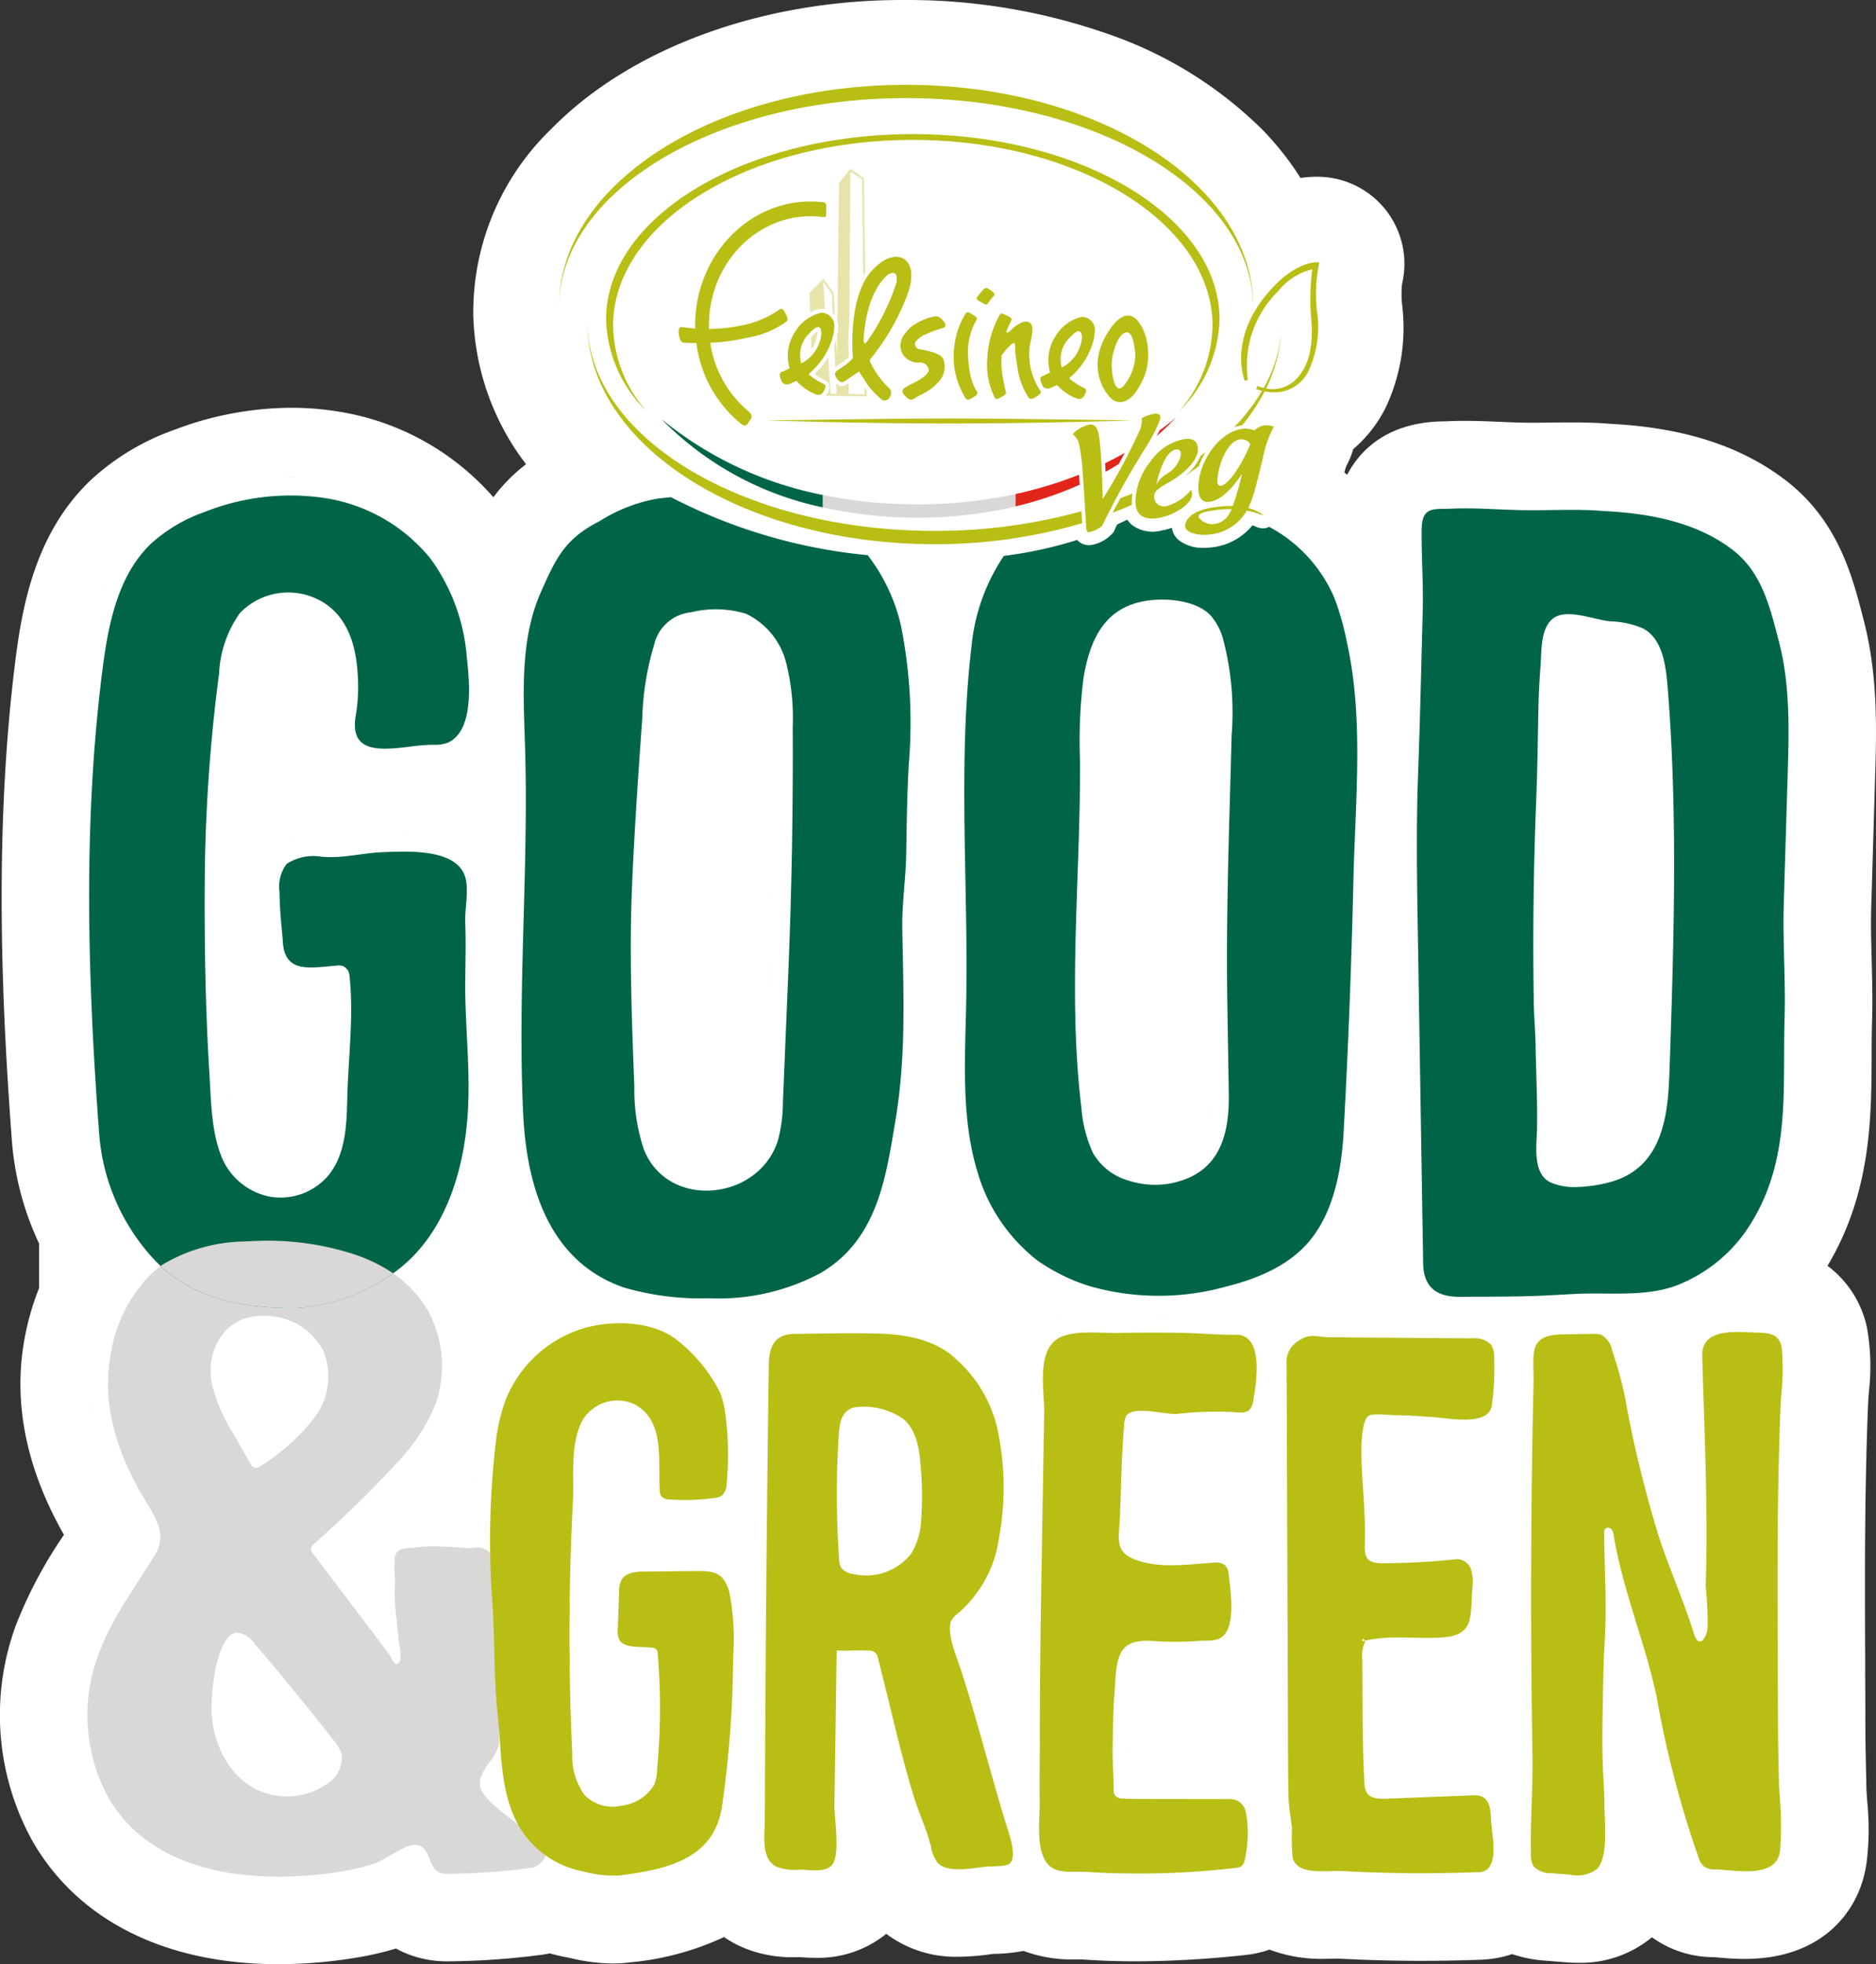 <svg xmlns="http://www.w3.org/2000/svg" xmlns:xlink="http://www.w3.org/1999/xlink" width="157" height="164.363" viewBox="0 0 157 164.363">
  <rect x="0" y="0" width="157" height="164.363" fill="#333333" stroke="none"/>
  <defs>
    <clipPath id="clip-path">
      <rect id="Rettangolo_215" data-name="Rettangolo 215" width="157" height="164.363" fill="none"/>
    </clipPath>
    <clipPath id="clip-path-3">
      <rect id="Rettangolo_213" data-name="Rettangolo 213" width="28.174" height="9.515" fill="none"/>
    </clipPath>
  </defs>
  <g id="Raggruppa_750" data-name="Raggruppa 750" clip-path="url(#clip-path)">
    <g id="Raggruppa_749" data-name="Raggruppa 749">
      <g id="Raggruppa_748" data-name="Raggruppa 748" clip-path="url(#clip-path)">
        <path id="Tracciato_396" data-name="Tracciato 396" d="M156.922,65.126c.122-4.026.261-8.582-.959-13.257l-.083-.322c-.882-3.4-2.089-8.05-6.509-11.409-3.729-2.832-8.5-4.36-14.579-4.67-.977-.083-2.025-.122-3.286-.122-.568,0-1.132.007-1.689.014H129.7c-.481.007-.969.014-1.456.014-.255,0-.511,0-.763-.008h-.034c-.6-.009-1.252-.038-1.88-.066h-.038c-.923-.04-1.88-.082-2.914-.082-.531,0-1.026.012-1.515.034-.1.005-.2.005-.289.007h-.039c-4.223.06-6.739,2.008-8.03,4.466-.078-.063-.156-.126-.234-.186.073-.268.122-.431.154-.526a6.953,6.953,0,0,0,.587-1.429A11,11,0,0,0,116,34.035a15.67,15.67,0,0,0,1.347-8.486,8.241,8.241,0,0,1-.012-1.782,7.285,7.285,0,0,0-6.539-8.954c-.208-.016-.4-.022-.6-.022a9.233,9.233,0,0,0-1.359.1,24.478,24.478,0,0,0-3.25-4.1A34.065,34.065,0,0,0,92.775,2.859,50.714,50.714,0,0,0,75.888,0H75.5C63.733,0,52.758,4.031,46.143,10.785A21.32,21.32,0,0,0,39.607,26.3a21.4,21.4,0,0,0,4.417,12.546,14.118,14.118,0,0,0-2.734,2.765,21.712,21.712,0,0,0-12.753-7.135,24.267,24.267,0,0,0-4.15-.353,27.691,27.691,0,0,0-9.816,1.851,20.2,20.2,0,0,0-6.965,4.19c-4.417,4.2-5.665,9.919-6.3,14.956C-.551,69.745.167,84.4,1,95.53a24.6,24.6,0,0,0,2.274,8.539v3.711a21.923,21.923,0,0,0-1.258,4.461c-.91,5.26.211,10.705,3.336,16.192A37.459,37.459,0,0,0,1.36,135.92a21.756,21.756,0,0,0,1.42,18.251C6.613,160.743,13.9,164.363,23.3,164.363a40.1,40.1,0,0,0,6.153-.488,26.375,26.375,0,0,0,3.689-.823,8.645,8.645,0,0,0,.861.414,8.961,8.961,0,0,0,3.509.658h.081a64.266,64.266,0,0,0,7.681-.539c.169-.025.427-.061.746-.128q.7.2,1.4.331c.168.031.32.064.472.1l.036.008a15.483,15.483,0,0,0,3.332.409,11.962,11.962,0,0,0,1.542-.1,23.7,23.7,0,0,0,7.635-2.042c.049-.025.1-.049.15-.076a9.049,9.049,0,0,0,1.627.895,10.584,10.584,0,0,0,4.221.8c.171,0,.335,0,.488-.007h.029l.063.005c.287.02.722.05,1.222.05a9.061,9.061,0,0,0,5.932-2.006,9.688,9.688,0,0,0,6.088,1.916,19.939,19.939,0,0,0,2.726-.221l.165-.022h.026a13.133,13.133,0,0,0,2.477-.246,11.614,11.614,0,0,0,4.2.716l.363,0h.031l.249,0h.068c1.439.1,2.952.156,4.494.156a85.469,85.469,0,0,0,9.152-.528,8.456,8.456,0,0,0,2.031-.452,12.268,12.268,0,0,0,4.516.774c.3,0,.578-.007.827-.013.133,0,.263-.008.378-.009,2.308.124,4.671.188,7.014.188,1.658,0,3.329-.033,4.965-.094a9.306,9.306,0,0,0,2.61-.469,10.885,10.885,0,0,0,2.675.539l1.59.129c.267.022.712.059,1.253.059a9.333,9.333,0,0,0,6.18-2.137,8.852,8.852,0,0,0,5.153,1.666c.122.005.293.022.479.038.507.044,1.27.109,2.132.109,6.44,0,9.449-3.906,10.118-7.561l.005-.033c.034-.188.064-.374.09-.556a22.732,22.732,0,0,0,.044-4.99c-.036-.512-.068-.934-.076-1.3l0-.082v-.031c-.039-1.722-.079-3.5-.083-5.244q0-1.981-.014-3.966l0-.589v-.4q-.01-2.012-.014-4.012c-.014-5.717.008-11.833.266-17.852.008-.189.029-.452.051-.731l.005-.061c0-.025,0-.049.005-.073a18.415,18.415,0,0,0-.155-5.292,8.657,8.657,0,0,0-3.312-5.226c3.644-6.093,3.676-12.39,3.693-17.463v-.064c0-.965.007-1.963.035-2.914.055-1.791.01-3.514-.033-5.18v-.023c-.039-1.46-.078-2.967-.035-4.356Zm-50.307,88.386v0M63.067,112.5a5.945,5.945,0,0,0-.241,1.68q-.064,4.763-.119,9.554.053-4.787.119-9.554a5.945,5.945,0,0,1,.241-1.68,3.746,3.746,0,0,1,.358-.821,3.1,3.1,0,0,1,.473-.613,3.1,3.1,0,0,0-.473.613,3.746,3.746,0,0,0-.358.821m-14.923-2.724c.268-.086.552-.164.847-.232-.294.068-.578.146-.847.232M23.383,98.7l-.1,0,.1,0m1.74-.379c.049-.023.1-.049.147-.076-.049.026-.1.052-.147.076m.391-.219c.046-.03.092-.06.137-.091-.044.033-.091.061-.137.091m-.8.391c.047-.017.094-.036.139-.055-.047.018-.092.038-.139.055m-1,.2c.043,0,.087,0,.132-.007-.044,0-.087,0-.132.007m.572-.076c.018,0,.035-.01.053-.016-.018.005-.035.012-.053.016m1.6-.788c.036-.03.074-.059.109-.091-.035.033-.073.061-.109.091M23.616,81.849l.086.056-.086-.056m.289.175c.033.017.064.034.1.049-.033-.016-.064-.033-.1-.049m.323.151c.025.009.048.021.073.03-.025-.009-.048-.021-.073-.03m.379.13.07.017-.07-.017m.319.074.107.02-.107-.02m.333.052.1.013-.1-.013m.4.036h0m.387.01h0m1.388-12.272c.1,0,.2.005.287.005-.089,0-.185,0-.287-.005m-.412-.017c-.139-.007-.287-.013-.438-.018.151.005.3.012.438.018s.24.01.346.014c-.107,0-.219-.008-.346-.014M23,71.149a3.516,3.516,0,0,1,.442-.324,3.516,3.516,0,0,0-.442.324m.581-.405a3.223,3.223,0,0,1,.333-.171,3.223,3.223,0,0,0-.333.171m.479-.236c.132-.052.264-.1.4-.135-.133.038-.266.083-.4.135m.473-.16a4.81,4.81,0,0,1,.478-.1c-.159.026-.319.06-.478.1m.612-.12c.119-.016.236-.03.352-.039-.116.009-.233.023-.352.039m.5-.049c.12-.008.238-.012.354-.013-.116,0-.234.005-.354.013m.462-.016h.034c.1,0,.206,0,.307.005-.112,0-.225-.005-.341-.005m.782,12.28-.034,0,.034,0M21.992,77c-.059-.724-.111-1.55-.115-2.35,0-.236,0-.511.014-.806-.017.3-.016.571-.014.806,0,.8.056,1.626.115,2.35m-1.9,61.477c1.011,1.167,2.042,2.393,3.134,3.723-1.092-1.33-2.123-2.556-3.134-3.723-.034-.039-.066-.074-.1-.107.03.033.063.068.1.107m6.842-42.15a6.688,6.688,0,0,0,.367-1.293,15.327,15.327,0,0,0,.214-2.2,15.327,15.327,0,0,1-.214,2.2,6.688,6.688,0,0,1-.367,1.293m5.738-26.555c-.139,0-.275.009-.4.014l-.3.01.3-.01c.125-.005.261-.01.4-.014m5.052,40.455a11.413,11.413,0,0,0-.473-1.056,11.413,11.413,0,0,1,.473,1.056m.69,2.784a11.468,11.468,0,0,0-.5-2.24,11.468,11.468,0,0,1,.5,2.24m2.066-33.841v0M40.2,72.46a3.9,3.9,0,0,1,.21.568,3.9,3.9,0,0,0-.21-.568m-.632-.951c.082.09.159.184.233.281-.074-.1-.151-.191-.233-.281m.35.447a3.583,3.583,0,0,1,.2.339,3.583,3.583,0,0,0-.2-.339m-1.347-1.24a4.5,4.5,0,0,1,.456.3,4.5,4.5,0,0,0-.456-.3m.559.384c.107.086.21.175.307.27-.1-.1-.2-.184-.307-.27m-2.162-1.006c.126.031.251.065.376.1-.125-.038-.25-.072-.376-.1m.573.167c.119.04.236.085.35.13-.115-.046-.232-.09-.35-.13m.533.206c.132.057.258.121.382.188-.124-.066-.251-.13-.382-.188m-4.3-.711c-.169,0-.333,0-.494,0,.15,0,.3,0,.458,0h.035m-2.225,64.639c-.016-.193-.025-.383-.03-.573-.012-.382-.008-.762,0-1.154-.012.392-.016.772,0,1.154.005.19.014.38.03.573l.016.2-.016-.2M29.819,70.016c.332-.044.684-.091,1.047-.132-.363.04-.715.087-1.047.132m2.974-.244.374-.01-.374.01m1.112-.016c.132,0,.266,0,.4.007-.137,0-.271-.005-.4-.007m.591.013c.124.005.247.012.374.02-.125-.008-.25-.014-.374-.02m.577.033c.132.009.263.022.4.035-.133-.013-.266-.026-.4-.035m.577.053c.19.022.382.048.572.079-.19-.031-.382-.057-.572-.079m.62.09c.173.029.344.064.514.1-.171-.039-.341-.074-.514-.1M39.5,128.011c.007-.6.02-1.185.042-1.774.042-1.179.113-2.351.216-3.53-.1,1.179-.175,2.351-.216,3.53q-.033.883-.042,1.774c-.065.006-.125.01-.176.01.051,0,.111,0,.176-.01m1.214-38.154c.013.571.017,1.144.008,1.719.009-.576.005-1.149-.008-1.719M36.725,63.829l.061,0-.061,0m.419-.036.068-.009-.068.009m.455-.087.052-.016-.052.016m-1.2.132h0m-2.53.22.13-.014-.13.014m-1.114.094.117-.007-.117.007m.573-.04.044,0-.044,0m-1.093.055-.082,0h.082m-1.342-.125c.036.007.073.012.109.02-.036-.008-.073-.013-.109-.02m.4.066.141.016-.141-.016m.413.039.143.009-.143-.009m-1.679-.391c.039.018.078.038.117.055-.039-.017-.078-.036-.117-.055m.416.164c.023.008.046.017.069.023-.023-.007-.046-.016-.069-.023m-1.1-.584c.033.027.068.051.1.076-.033-.025-.068-.048-.1-.076m.324.229.121.072-.121-.072M25.683,51.413a3.747,3.747,0,0,1,.427.2,3.747,3.747,0,0,0-.427-.2m-2.743-.155c.089-.025.177-.047.268-.065-.091.018-.18.04-.268.065m.4-.089c.083-.014.167-.027.25-.036-.083.009-.167.022-.25.036m.386-.051c.091-.007.182-.01.274-.013-.091,0-.182.007-.274.013m.38-.016a4.484,4.484,0,0,1,.457.027c-.152-.016-.3-.026-.457-.027m.563.042a4.189,4.189,0,0,1,.421.077,4.189,4.189,0,0,0-.421-.077m.469.087a4.34,4.34,0,0,1,.442.139,4.34,4.34,0,0,0-.442-.139m-3.291.521c.068-.046.137-.087.208-.129-.072.042-.141.083-.208.129m.315-.189c.086-.046.175-.087.266-.126-.091.039-.18.081-.266.126m.332-.156c.113-.047.231-.087.35-.124-.12.036-.237.077-.35.124m-.947.573c.063-.053.126-.106.194-.154-.068.048-.132.1-.194.154m-.336.331a3.089,3.089,0,0,1,.249-.257,3.089,3.089,0,0,0-.249.257m-.228-12.085q.494-.084.987-.142-.492.059-.987.142m-1.524.307c.409-.1.818-.184,1.227-.258-.409.074-.818.159-1.227.258M18.2,40.88q.514-.154,1.028-.284-.514.129-1.028.284m.9,49.892c.026.478.052.961.086,1.441s.077.957.138,1.424c-.061-.466-.1-.944-.138-1.424s-.06-.963-.086-1.441q-.025-.52-.057-1.028c.022.339.04.681.057,1.028m2.734,57.443c.1.063.208.12.317.173a3.7,3.7,0,0,0,.431.178,3.7,3.7,0,0,1-.431-.178c-.108-.053-.214-.111-.317-.173a4.243,4.243,0,0,1-.59-.427,4.243,4.243,0,0,0,.59.427m9.834-18.634a2.636,2.636,0,0,0-.1.3,2.636,2.636,0,0,1,.1-.3,2.429,2.429,0,0,1,.167-.353,2.429,2.429,0,0,0-.167.353m4.6-1.7a11.608,11.608,0,0,0-1.761.125,11.608,11.608,0,0,1,1.761-.125m6.988-15a11.857,11.857,0,0,0-.834.991,11.683,11.683,0,0,1,2.8-2.668,11.866,11.866,0,0,0-1.969,1.676m68.3-86.962-.027-.443c-.026-.44-.046-.874-.039-1.306-.007.432.013.866.039,1.306l.027.443c.04.625.082,1.28.068,1.96.014-.68-.027-1.335-.068-1.96m3.957,112.695c.232-.026.469-.042.709-.052-.24.01-.475.026-.709.052m.1,8.586c-.04-1.209-.057-2.42-.065-3.62.008,1.2.025,2.411.065,3.62M106.5,34.523q.119.023.238.055Q106.622,34.547,106.5,34.523Zm1.193,1.051a1.105,1.105,0,0,0-.052-.241,1.105,1.105,0,0,1,.052.241m-1.008,7.03a1.466,1.466,0,0,0-.439-.5,1.466,1.466,0,0,1,.439.5m23.341,44.863c.012.776.034,1.555.056,2.334-.022-.779-.044-1.558-.056-2.334-.005-.319-.017-.633-.031-.943.014.31.026.624.031.943m.8,10.25c-.023-.005-.05-.01-.072-.017.022.007.048.012.072.017m-.156-.042c-.018-.005-.038-.01-.055-.017.017.007.036.012.055.017m-.135-.046-.038-.014.038.014m-9.623,22.581-.023,0,.023,0m-4.754-.3.172.012-.172-.012m.212.014.1.007-.1-.007m.154.009.069,0-.069,0m.115,0h0m16.344-22.209c.343-.048.656-.109.92-.169-.263.06-.577.121-.92.169m-17.541,23.808c0,.169,0,.352.007.548,0-.2-.007-.379-.007-.548m1.506,17c-.164,0-.326.005-.486.009.16,0,.322-.009.486-.009m1.273.017c-.354-.008-.7-.013-1.039-.016.34,0,.685.008,1.039.016m1.976.009c-.082,0-.164,0-.246,0,.082,0,.164,0,.246,0m-.694.012h0m12.2-40.764c-.042,0-.085,0-.125,0,.04,0,.083,0,.125,0m-.262-.012-.109-.007.109.007m-.232-.021c-.031,0-.065-.007-.1-.012.03.005.064.008.1.012m-.2-.029-.082-.016.082.016m-1.135-13.894c.005.289.016.582.029.875-.013-.293-.023-.586-.029-.875q-.033-2.11-.038-4.233,0,2.122.038,4.233m-23.44-61.581c.086-.073.172-.146.257-.214-.085.068-.171.141-.257.214m-11.81,124.8c-.009-.33-.01-.654,0-.979.01-.408.018-.815.026-1.224-.008.409-.016.817-.026,1.224-.009.326-.008.65,0,.979m9.317-16.721a2.84,2.84,0,0,1,.354,1.051,2.84,2.84,0,0,0-.354-1.051,2.2,2.2,0,0,0-.36-.455,2.146,2.146,0,0,0-.267-.218,2.146,2.146,0,0,1,.267.218,2.2,2.2,0,0,1,.36.455m.388,1.31c.025.193.051.4.077.611.051.426.1.891.126,1.366-.027-.475-.076-.94-.126-1.366-.026-.214-.052-.418-.077-.611l-.016-.12Zm-2.208-12.016c-.126,0-.254,0-.376,0,.122,0,.25,0,.376,0M97,129.418c.07.008.142.01.212.017-.07-.007-.142-.009-.212-.017m.516.038c.076,0,.152,0,.228.005-.076,0-.152,0-.228-.005m.521.01c.354,0,.711-.014,1.071-.036-.359.022-.716.036-1.071.036m.306-9.628h-.007a3.248,3.248,0,0,0,.379-.02c.215-.026.429-.048.643-.068-.215.02-.429.042-.643.068a3.136,3.136,0,0,1-.373.02m-.755-.052.163.017-.163-.017m-.926,9.587c-.055-.009-.109-.014-.163-.023.053.009.108.014.163.023m-1.482-.443a.826.826,0,0,1-.033-.283.826.826,0,0,0,.033.283m.106,9.971a.29.29,0,0,0-.111.065.29.29,0,0,1,.111-.065m.38-.066c-.046,0-.087.008-.128.013.04-.005.082-.01.128-.013m-.212.023a.828.828,0,0,0-.112.027.828.828,0,0,1,.112-.027m.452-.033-.139,0,.139,0m.457.012c-.122-.007-.249-.01-.373-.012.124,0,.25.005.373.012m.406.023-.343-.021.343.021m3.585-.029c-.22.013-.452.026-.688.038.236-.012.469-.025.688-.038m-1.223-9.4c.365-.022.731-.051,1.094-.081-.363.03-.729.059-1.094.081m.361,9.45c-.246.01-.5.02-.757.025.259-.005.512-.014.757-.025m-.856.026c-.142,0-.283.005-.427.005-.042,0-.085,0-.126,0,.186,0,.373,0,.554,0m.892-19.168c.2-.017.4-.033.606-.044-.2.012-.405.027-.606.044m.655-.048q.328-.018.668-.027-.34.01-.668.027m.845-.033q.3-.008.625-.008-.32,0-.625.008m.762,9.589h.031l-.146,0,.115,0m-.171,0c-.057,0-.109.005-.152.008.043,0,.1-.007.152-.008m1.325.224q-.106-.047-.211-.082.105.035.211.082m-.279-.105a2.5,2.5,0,0,0-.271-.068,2.5,2.5,0,0,1,.271.068m-.33-.077c-.069-.012-.137-.021-.2-.027.065.007.133.016.2.027m-.284-.035c-.056,0-.111-.007-.163-.008.052,0,.106,0,.163.008m.281-9.6c.2,0,.4.009.615.016-.211-.007-.416-.012-.615-.016m.9,9.977a2.13,2.13,0,0,0-.2-.112,2.13,2.13,0,0,1,.2.112m-1.141-19.471c.117.005.231.005.346.008-.116,0-.229,0-.346-.008M96.322,110h.07q1.315,0,2.626.025-1.344-.025-2.7-.023m8.235,24.368a7.3,7.3,0,0,1-.25,2.092,7.3,7.3,0,0,0,.25-2.092m-.168-14.7c.081-.014.162-.031.241-.052-.079.021-.16.038-.241.052m-.349.04c.087-.005.175-.016.263-.027-.089.012-.176.022-.263.027m-.264.008h-.039c.09,0,.181,0,.275-.005-.079,0-.159.005-.236.005m-.352-.01.087,0-.087,0M101.3,92.685c-.017.361-.048.706-.1,1.034.048-.328.079-.673.1-1.034m-3.579,4.843a4.058,4.058,0,0,0,2.746-1.682A4.347,4.347,0,0,0,101,94.653a4.347,4.347,0,0,1-.538,1.193,4.058,4.058,0,0,1-2.746,1.682h0m-.808.091c.063,0,.124,0,.185-.009-.061.005-.122.007-.185.009m4.41-41.926c.1.587.164,1.183.206,1.792-.042-.61-.107-1.2-.206-1.792M96.367,97.617c-.031,0-.061,0-.094,0,.031,0,.063,0,.094,0m-.731-.089c-.048-.008-.1-.018-.143-.029.048.01.1.021.143.029m-1.461-.483a3.982,3.982,0,0,1-.58-.363,3.982,3.982,0,0,0,.58.363m-1.228-1.033a2.363,2.363,0,0,1-.15-.251,5.067,5.067,0,0,1-.311-.742,5.067,5.067,0,0,0,.311.742,2.363,2.363,0,0,0,.15.251m-7.081,22.17h0l-.185,10.967Zm-.376,32.524c-.009-.572-.01-1.148-.009-1.719,0,.572,0,1.148.009,1.719m0-25.4q.049-1.161-.005-2.259.055,1.1.005,2.259M79.272,73.625l.841-.051Zm.6-20.327c-.035.234-.063.447-.085.636.022-.189.049-.4.085-.636.02-.134.043-.276.068-.423-.025.147-.048.289-.068.423m-2.815,26.2c.034,1.671.07,3.362.065,5.062.005-1.7-.031-3.39-.065-5.06q-.02-.871-.035-1.743.016.871.035,1.741M64.776,70.062c-.049,3.092-.13,6.186-.244,9.26q-.08,2.2-.177,4.418.094-2.218.177-4.418c.113-3.074.194-6.167.244-9.26m-.864,23.556a6.946,6.946,0,0,1-.262,1.369,4.208,4.208,0,0,1-.722,1.356,4.948,4.948,0,0,1-3.638,1.771h0a4.948,4.948,0,0,0,3.638-1.771,4.222,4.222,0,0,0,.722-1.356,6.946,6.946,0,0,0,.262-1.369m-5.347,18.159q-.318-.3-.628-.557c-.207-.172-.409-.328-.6-.468A7.163,7.163,0,0,0,56,110.013a7.163,7.163,0,0,1,1.331.739c.194.139.4.3.6.468s.416.358.628.557c.317.3.634.623.943.965-.309-.343-.627-.667-.943-.965m-.031-13.695c.1.01.2.014.3.02-.1-.005-.206-.009-.3-.02m-1.73-.6c.073.047.152.085.229.126-.077-.042-.156-.079-.229-.126m.529.28c.082.036.171.063.257.094-.086-.031-.175-.057-.257-.094m.578.2c.091.023.188.039.283.057-.1-.018-.191-.034-.283-.057m-1.581-.836c.063.055.132.1.2.152-.066-.051-.135-.1-.2-.152m-.413-.43c.049.061.108.113.162.171-.053-.057-.112-.109-.162-.171m-.348-.5c.035.059.078.111.115.167-.036-.056-.079-.107-.115-.167m1.99,30.827c-.074,0-.147.008-.22.008-.051,0-.1-.005-.152-.005l.373,0m1.211-.048c-.12.009-.238.013-.358.02.12-.006.24-.01.358-.02m1.624-.2a2.833,2.833,0,0,0,.387-.121,2.833,2.833,0,0,1-.387.121,3.891,3.891,0,0,1-.447.079,3.891,3.891,0,0,0,.447-.079m1.5-10.17a11.063,11.063,0,0,1,.343,1.784,11.063,11.063,0,0,0-.343-1.784m.405,7.871a3.232,3.232,0,0,1-.275,1.011,3.232,3.232,0,0,0,.275-1.011M75.967,49.229c.191.451.365.912.517,1.379-.152-.468-.326-.929-.517-1.379m-.3-.668A16.907,16.907,0,0,0,74.6,46.653a16.907,16.907,0,0,1,1.065,1.908m1.46,36.015c-.005,1.693-.051,3.4-.177,5.1.126-1.7.172-3.4.177-5.1m.232-13.24c-.016,1.039-.1,2.048-.173,3.023.078-.976.158-1.984.173-3.023M54.6,90.892c-.079-2.061-.16-4.149-.216-6.247-.038-1.4-.065-2.8-.074-4.2.009,1.4.036,2.806.074,4.2.056,2.1.137,4.186.216,6.247M54.386,126.4a1.983,1.983,0,0,1-.366-.445,1.983,1.983,0,0,0,.366.445m-.664,16.184c-.007.724-.029,1.451-.061,2.177.033-.725.055-1.452.061-2.177M53.4,148.6a.751.751,0,0,1-.042.139.631.631,0,0,1-.072.115.631.631,0,0,0,.072-.115.751.751,0,0,0,.042-.139m-3.222-12.319.109-3.123-.109,3.123c0,.051,0,.108-.005.171,0-.063,0-.12.005-.171m.409-4.63a2.789,2.789,0,0,0-.175.485,4.01,4.01,0,0,0-.119.854,4.01,4.01,0,0,1,.119-.854,2.789,2.789,0,0,1,.175-.485m1.271-22.422h.029c-.2,0-.4.013-.6.022.191-.008.382-.022.574-.022m.555,9.639a1.534,1.534,0,0,0-.336-.134,1.534,1.534,0,0,1,.336.134m-.451-.155a1.6,1.6,0,0,0-.236-.03,1.6,1.6,0,0,1,.236.03m-.442-.02c-.034,0-.068,0-.1.01.034-.007.068-.007.1-.01m-1.254-9.359c.2-.025.4-.052.6-.068-.206.016-.4.043-.6.068m-.023,40.034a1.2,1.2,0,0,1-.208-.177,1.2,1.2,0,0,0,.208.177m.313.165a1.489,1.489,0,0,1-.258-.129,1.489,1.489,0,0,0,.258.129m.3.083a1.971,1.971,0,0,1-.275-.074,2.022,2.022,0,0,0,.275.074m2.794-26.462c0,.285,0,.563.005.836,0-.274-.005-.551-.005-.836a18.259,18.259,0,0,0-.089-2.147,18.259,18.259,0,0,1,.089,2.147m.257,2.6a2.226,2.226,0,0,1-.134-.376,2.226,2.226,0,0,0,.134.376m.046-85.482A23.579,23.579,0,0,1,50.332,37.3a19.261,19.261,0,0,1-1.451-1.64,19.261,19.261,0,0,0,1.451,1.64,23.529,23.529,0,0,0,3.63,2.976c.034.023.072.046.107.069l-.108-.069m-4.055,69.1c-.219.033-.427.077-.638.12.211-.043.419-.087.638-.12m-.689,24.063c-.039,1.756-.063,3.518-.059,5.279,0-1.761.02-3.523.059-5.279m.453,24.881-.12-.023.12.023m1.265-8.689a2.156,2.156,0,0,0,.322.027,2.156,2.156,0,0,1-.322-.027m-.19,8.84-.121-.01.121.01m-.587-.066h0m1.57-8.791a4.581,4.581,0,0,0,.633-.176,4.581,4.581,0,0,1-.633.176,2.4,2.4,0,0,1-.427.043,2.4,2.4,0,0,0,.427-.043m2.167-19.619h-.132a6.46,6.46,0,0,0-.718.049,6.46,6.46,0,0,1,.718-.049h.132l4.455-.042h0Zm5.838.047-.059-.01.059.01m-.422-.059-.051,0,.051,0m-.406-.025h0m1.257.186-.06-.017.06.017m.423.16-.055-.025.055.025m.795.529-.026-.025.026.025m-.386-.3-.043-.03.043.03m1.618,2.789c-.035-.16-.072-.319-.116-.477C62.539,133,62.576,133.157,62.611,133.317Zm8.64-23.272.175,0h-.175m.6,9.191.013-.005-.013.005m-.483,32.288c.013.186.03.4.047.6.044.542.081,1.05.1,1.521-.018-.471-.055-.979-.1-1.521-.017-.207-.034-.418-.047-.6m.939-21.234c-.043,0-.086,0-.129-.007.043,0,.086.005.129.007m.917-.069c-.035.007-.072.01-.107.016.035-.005.072-.009.107-.016m-.442.06c-.052,0-.1.005-.156.008.052,0,.1,0,.156-.008m1.369-.393c-.04.022-.081.046-.124.066.042-.021.083-.044.124-.066m-.418.188-.092.036.092-.036m-.522-10.752a5.809,5.809,0,0,1,.948.32,2.359,2.359,0,0,1,.436.244,2.359,2.359,0,0,0-.436-.244,5.809,5.809,0,0,0-.948-.32M74.5,129.669c-.038.029-.077.056-.116.082.039-.026.078-.053.116-.082m.29-.255c-.029.03-.06.056-.089.083.029-.027.06-.053.089-.083m.746-6.644c.049.638.094,1.335.111,2.058-.017-.723-.061-1.42-.111-2.058m-1.758-12.687h0a15.3,15.3,0,0,1,3.3.443,15.3,15.3,0,0,0-3.3-.443M81.3,157.871l-.06.007.06-.007m.531-.061-.1.013.1-.013m3.992-40.828a20.245,20.245,0,0,1-.044-2.227,20.245,20.245,0,0,0,.044,2.227m.891-5.338a4.023,4.023,0,0,0-.461.806,4.023,4.023,0,0,1,.461-.806m.207,45.7c-.047-.038-.092-.078-.137-.12.044.042.09.082.137.12m1.318.645c-.055-.014-.109-.029-.163-.044.053.016.108.03.163.044m-.276-.081c-.052-.018-.106-.036-.156-.056.051.02.1.038.156.056m-.272-.1c-.051-.022-.1-.044-.15-.068.049.023.1.046.15.068m-.266-.126q-.074-.039-.145-.082.07.043.145.082m-.258-.152c-.047-.031-.094-.065-.139-.1.046.035.092.069.139.1m3.629-47.532c-.135,0-.27.01-.405.02.135-.009.27-.016.405-.02m-.542.029c-.128.01-.254.022-.382.036.128-.014.254-.026.382-.036m-.475.048c-.154.02-.306.044-.457.073.151-.029.3-.053.457-.073m-.567.1q-.178.037-.352.086.174-.049.352-.086m-.479.121c-.148.046-.294.1-.438.152.143-.057.289-.107.438-.152m2.52-.3H91.3c-.146,0-.293,0-.44,0,.132,0,.264-.005.395-.005m1.8.039-.155,0,.155,0m11.646,9.568a2.463,2.463,0,0,0,.293-.106,2.463,2.463,0,0,1-.293.106m1.241,33.39a9.488,9.488,0,0,0-.089-1.1,9.488,9.488,0,0,1,.089,1.1m-.882-33.53a2.1,2.1,0,0,0,.223-.125,2.1,2.1,0,0,1-.223.125m.3-.177a1.986,1.986,0,0,0,.264-.221,1.986,1.986,0,0,1-.264.221m-.636-8.838a2.843,2.843,0,0,1,1.012.754,3.454,3.454,0,0,1,.229.3,3.454,3.454,0,0,0-.229-.3,2.843,2.843,0,0,0-1.012-.754m4.271-.048a3.339,3.339,0,0,0-.348.111,3.339,3.339,0,0,1,.348-.111m-.359.115a3.783,3.783,0,0,0-.352.162,3.783,3.783,0,0,1,.352-.162m-.445.211a4.482,4.482,0,0,0-.384.234,4.482,4.482,0,0,1,.384-.234m1.521-.432c-.1,0-.2.01-.307.025.106-.014.208-.021.307-.025m-.328.029c-.1.013-.2.034-.3.057.1-.023.2-.044.3-.057m.485-.034c.027,0,.052,0,.081,0-.053,0-.106,0-.16,0l.079,0m.456.025c-.035,0-.072-.005-.107-.008.036,0,.072,0,.107.008M150.769,76.91q0,.588,0,1.176c.009.784.03,1.568.049,2.339-.02-.771-.04-1.555-.049-2.339q-.008-.588,0-1.176m-.427-23.576c.126.485.234.969.328,1.454-.094-.485-.2-.969-.328-1.454l-.085-.328ZM131.7,41.159h-.19l.19,0m1.362.026c-.143-.005-.287-.008-.43-.012.143,0,.287.007.43.012m-3.232-.013c-.455.007-.917.012-1.379.013.461,0,.925-.007,1.379-.013m-6.007-.121.359.01-.359-.01m-.956-.017-.336,0,.089,0c.083,0,.164,0,.247.005M110.2,20.6h0m-.529.044c.04-.007.081-.013.119-.017-.038,0-.078.01-.119.017m.2-.026.1-.009-.1.009m.168-.013.085,0-.085,0m-.924.159c-.087.025-.177.053-.271.085.094-.031.184-.06.271-.085m.475-.107c-.046.008-.1.017-.145.027q.074-.016.145-.027m-.228.044c-.068.016-.141.034-.215.055.074-.021.147-.039.215-.055m-2.522,1.25c.077-.059.154-.116.228-.169-.074.053-.151.111-.228.169m.379-.274c.072-.048.142-.1.212-.141-.07.046-.142.092-.212.141m.359-.231c.068-.042.135-.081.2-.119-.066.038-.134.077-.2.119m.343-.2c.066-.035.132-.069.2-.1-.064.031-.129.065-.2.1m.326-.163c.066-.031.132-.059.2-.086-.064.027-.129.055-.2.086m.307-.134c.073-.029.142-.053.211-.078-.069.025-.138.049-.211.078m-2.247,1.431c-.13.115-.262.236-.395.366.133-.13.264-.251.395-.366M95.362,10.356A33.478,33.478,0,0,0,90.8,8.323c-.968-.349-1.964-.655-2.979-.931,1.015.276,2.011.582,2.979.931a33.478,33.478,0,0,1,4.559,2.033M75.507,5.809h0ZM46.594,20.243q.309-.715.694-1.412a17.839,17.839,0,0,1,1.851-2.7q.539-.653,1.154-1.279A29.566,29.566,0,0,1,62.787,7.658,29.566,29.566,0,0,0,50.293,14.85q-.613.625-1.154,1.279a17.839,17.839,0,0,0-1.851,2.7q-.387.7-.694,1.412a14.388,14.388,0,0,0-1.128,4.419,14.388,14.388,0,0,1,1.128-4.419M26.359,40.04c.4.042.793.092,1.183.16-.389-.068-.785-.119-1.183-.16m-1.37-.1c.388.013.775.036,1.158.072-.383-.035-.77-.06-1.158-.072m-.227,0c-.358-.008-.718,0-1.08.009.236-.009.472-.017.7-.017.126,0,.25.005.375.008m-2.481.107c.406-.043.811-.076,1.215-.094-.4.018-.809.051-1.215.094m-4.422.935c-.412.132-.823.27-1.235.426.412-.156.823-.294,1.235-.426m-7.307,4.554a10.987,10.987,0,0,1,1.06-1.164,11.547,11.547,0,0,1,1.579-1.252,14.451,14.451,0,0,1,1.248-.737,14.451,14.451,0,0,0-1.248.737,11.547,11.547,0,0,0-1.579,1.252,10.987,10.987,0,0,0-1.06,1.164,12.044,12.044,0,0,0-.878,1.275,12.044,12.044,0,0,1,.878-1.275M11.889,128.5a2.221,2.221,0,0,0-.184-.637,2.221,2.221,0,0,1,.184.637m-.017.32a1.3,1.3,0,0,1-.176.452,1.3,1.3,0,0,0,.176-.452M9.083,109q-.233.475-.432.977Q8.849,109.479,9.083,109Zm-1.51,8.035q.063.776.2,1.562t.354,1.58a20.806,20.806,0,0,0,.818,2.406,20.806,20.806,0,0,1-.818-2.406q-.215-.8-.354-1.58t-.2-1.562a15.282,15.282,0,0,1-.048-1.541,15.282,15.282,0,0,0,.048,1.541m0-64.351c.106-.522.223-1.041.357-1.551s.285-1.015.456-1.508.362-.977.576-1.447c-.214.47-.4.955-.576,1.447s-.322,1-.456,1.508-.251,1.029-.357,1.551-.2,1.049-.279,1.576c.082-.528.173-1.054.279-1.576M6.3,139.616a16.284,16.284,0,0,1,.521-1.7c.219-.6.47-1.185.744-1.756-.274.57-.525,1.154-.744,1.756a16.284,16.284,0,0,0-.521,1.7,16.579,16.579,0,0,0-.483,3.466,16.579,16.579,0,0,1,.483-3.466m-.488,4.332a15.989,15.989,0,0,0,.126,1.717,15.989,15.989,0,0,1-.126-1.717M16,157.533c-.354-.112-.707-.234-1.056-.369.349.134.7.257,1.056.369s.71.211,1.067.3q-.535-.135-1.067-.3m2.673.642c.534.094,1.065.167,1.59.223-.525-.056-1.056-.129-1.59-.223m3.139.343c.507.026,1,.036,1.484.036-.481,0-.977-.01-1.484-.036m12.668-2.532h0c.016.038.033.081.053.129-.021-.048-.038-.091-.053-.129m.272.637a3.462,3.462,0,0,0,.535.817,3.462,3.462,0,0,1-.535-.817m1.473,1.478a2.925,2.925,0,0,0,.978.207,2.925,2.925,0,0,1-.978-.207m8.534-.318a3.552,3.552,0,0,0,.387-.1,3.552,3.552,0,0,1-.387.1m6.49.707c.081,0,.164,0,.246-.007-.081,0-.162.007-.24.007h-.007m.389-.012q.2-.012.406-.039-.207.027-.406.039m10.277-7.117c.253-1.731.451-3.478.6-5.23-.152,1.752-.35,3.5-.6,5.23m3.024,6.427.107.03-.107-.03m.546.12.043.005-.043-.005m.443.046.1.005-.1-.005m.491.017h0m.587-.009h0m.3.016-.036,0,.036,0m-.126-.008-.052,0,.052,0m2.6-.212a2.557,2.557,0,0,0,1.075-.813c.038-.049.065-.107.1-.159-.034.052-.061.109-.1.159a2.557,2.557,0,0,1-1.075.813m1.551-1.821c-.025.089-.053.175-.083.258.03-.083.059-.169.083-.258m5.1-1.062c-.01-.039-.022-.079-.033-.119.01.039.022.079.033.119l.009.042Zm3.734,3.053h.082l-.082,0m-2.566-.793c.03.026.063.048.094.073-.031-.025-.064-.047-.094-.073m.3.221c.038.023.076.047.115.069-.039-.022-.077-.046-.115-.069m.327.182c.039.018.077.036.116.053-.039-.017-.077-.035-.116-.053m.369.15c.03.01.059.022.089.031-.03-.009-.059-.021-.089-.031m.443.125.074.013-.074-.013m.366.063c.043.007.086.01.128.014-.042,0-.085-.008-.128-.014m.375.038.137.008-.137-.008m1.051,0-.1.006.1-.006m5.416-1.308c-.065-.1-.128-.207-.186-.322.059.115.121.22.186.322m.293.383c.044.049.089.1.134.146-.046-.046-.09-.1-.134-.146m-.224-.287c.044.064.09.128.137.186-.047-.059-.092-.122-.137-.186m3.435,1.456c.044,0,.089,0,.132,0h-.132m-1.413-.139c.059.013.116.025.175.035-.059-.01-.116-.022-.175-.035m.27.053c.073.013.145.022.215.031-.07-.009-.142-.018-.215-.031m.268.039c.09.01.177.018.264.025-.087-.007-.175-.014-.264-.025m.344.03.178.009-.178-.009m.277.012c.051,0,.1,0,.151,0-.049,0-.1,0-.151,0m1.008,0c.151,0,.3,0,.44.013-.139-.01-.289-.013-.44-.013m14.325-.795a2,2,0,0,1-.363.225,2,2,0,0,0,.363-.225,1.968,1.968,0,0,0,.373-.38,1.968,1.968,0,0,1-.373.38m.811-1.4c-.014.065-.035.156-.066.263.031-.107.052-.2.066-.263a12.6,12.6,0,0,0,.288-2.386,12.6,12.6,0,0,1-.288,2.386m.956-.637a4.019,4.019,0,0,0,.111.572,2.918,2.918,0,0,0,.133.382,2.918,2.918,0,0,1-.133-.382,4.019,4.019,0,0,1-.111-.572m.706,1.688c.048.053.1.1.15.152-.051-.048-.1-.1-.15-.152m-.409-.624a2.291,2.291,0,0,0,.117.225,2.291,2.291,0,0,1-.117-.225m.191.34c.042.063.085.122.13.18-.046-.057-.089-.117-.13-.18m.641.66c-.061-.043-.121-.089-.178-.137.057.048.117.094.178.137m3.018.722h0m-2.931-.658a3.112,3.112,0,0,0,.27.159,3.112,3.112,0,0,1-.27-.159m.287.168c.1.051.2.1.3.137-.1-.042-.206-.086-.3-.137m.408.173c.072.026.143.051.215.073-.072-.022-.143-.047-.215-.073m.34.107c.068.018.135.036.2.051-.069-.014-.137-.033-.2-.051m.333.078c.069.014.138.026.208.038-.07-.012-.139-.023-.208-.038m.333.056c.074.01.148.02.221.027-.073-.008-.147-.017-.221-.027m.33.039c.1.009.2.016.292.021-.1-.005-.194-.012-.292-.021m.324.023c.108.005.214.009.318.01-.1,0-.21-.005-.318-.01m.948.009h0m.3-.008.247-.007-.247.007m.5-.009h0m.073,0c.079,0,.156,0,.22,0-.064,0-.141,0-.22,0m32.74-.033.13.01-.13-.01m.4.029c.05,0,.1.005.155.008-.051,0-.105,0-.155-.008m.423.021c.061,0,.125,0,.188,0-.063,0-.126,0-.188,0m.447.009c.135,0,.272,0,.409-.008-.133.005-.266.008-.395.008H146m.52-.014c.106,0,.212-.012.318-.021-.106.009-.212.017-.318.021m.447-.033c.125-.013.25-.029.375-.048-.125.02-.25.035-.375.048m.425-.055c.139-.023.276-.052.413-.085-.137.033-.274.061-.413.085m.525-.113c.1-.027.2-.057.3-.09-.1.033-.2.063-.3.09m.422-.13c.121-.044.24-.092.354-.147-.115.055-.233.1-.354.147m.386-.162a3.672,3.672,0,0,0,.356-.2,3.672,3.672,0,0,1-.356.2m.451-.27a2.832,2.832,0,0,0,.244-.189,2.832,2.832,0,0,1-.244.189m.336-.271a2.7,2.7,0,0,0,.275-.3,2.7,2.7,0,0,1-.275.3m.728-1.114a2.978,2.978,0,0,1-.141.32,2.869,2.869,0,0,0,.141-.32m-.2.439a2.891,2.891,0,0,1-.24.365,2.891,2.891,0,0,0,.24-.365m.25-.574a3.655,3.655,0,0,0,.13-.5,3.655,3.655,0,0,1-.13.5" transform="translate(0)" fill="#fff"/>
        <path id="Tracciato_397" data-name="Tracciato 397" d="M125.313,149.511c-.047,1.413-.1,2.876-.063,4.354a3.229,3.229,0,0,0,.436,1.743,3.265,3.265,0,0,0,2.655,1.3l1.6.129c.2.017.477.039.783.039a3.554,3.554,0,0,0,2.634-.951c1.28-1.3,1.175-3.78,1.1-5.6-.013-.307-.025-.584-.026-.808,0-.753-.04-1.489-.078-2.2l0-.086c-.016-.283-.03-.567-.043-.849-.078-1.855-.042-3.743-.007-5.571l.01-.534c.027-1.48.056-3.009.15-4.492.5,1.628.983,3.3,1.336,4.96.105.495.208.991.314,1.5a77.011,77.011,0,0,0,3.282,12.246,2.7,2.7,0,0,0,2.824,1.925c.211.005.5.03.821.057,1.771.152,5.456.468,6.037-2.709.021-.117.04-.234.056-.348a17.426,17.426,0,0,0,0-3.767c-.039-.55-.078-1.069-.09-1.585v-.1c-.04-1.756-.081-3.57-.086-5.377q0-2.272-.016-4.545v-.4q-.01-2.008-.014-4.02c-.016-5.786.007-11.985.271-18.114.013-.3.04-.641.068-1l-.841-.065.844.029a13.494,13.494,0,0,0-.042-3.663c-.487-2.273-2.532-2.333-3.509-2.363l-.546-.021c-1.355-.061-3.4-.154-4.655,1.076a3.181,3.181,0,0,0-.916,2.427c.038,1.476.086,2.952.134,4.427.089,2.734.18,5.562.211,8.341.02,1.687.016,3.233-.01,4.681-.426-1.119-.844-2.26-1.188-3.4a96.876,96.876,0,0,1-2.617-10.936,27.211,27.211,0,0,0-.925-3.448l-.178-.567a2.882,2.882,0,0,0-3.114-2.472l-2.592.046a3.968,3.968,0,0,0-2.975,1.045,4.521,4.521,0,0,0-.873,3.461c.008.3.017.645.009.982q-.055,2.251-.091,4.5c-.052,2.987-.087,6.016-.1,9-.034,5.885,0,11.853.1,17.739.022,1.316-.021,2.665-.064,3.981M90.336,72.1c.112-3.206.228-6.52.214-9.8l-.005-.865a35.008,35.008,0,0,1,.27-5.753c.543-3.347,1.682-4.869,3.93-5.25a6.874,6.874,0,0,1,1.146-.094,4.532,4.532,0,0,1,2.958.84,3.611,3.611,0,0,1,.715,1.421,22.616,22.616,0,0,1,.649,7.437q-.059,2.245-.122,4.489c-.167,5.881-.339,11.964-.242,17.983l.121,7.7c.051,3.127-.542,5.339-3.595,5.972a5.629,5.629,0,0,1-2.859-.2,3.5,3.5,0,0,1-2.063-1.571,9.573,9.573,0,0,1-.795-3.216,123.694,123.694,0,0,1-.32-19.1M63.188,77.972c-.053,1.469-.116,2.94-.177,4.418l-.352,8.417a11.216,11.216,0,0,1-.354,2.83,4.7,4.7,0,0,1-4.36,3.127,3.939,3.939,0,0,1-4-2.48,14.532,14.532,0,0,1-.7-4.742c-.211-5.5-.429-11.182-.189-16.74.21-4.868.548-9.734.848-13.914a22.622,22.622,0,0,1,.927-5.831c.395-1.124.814-1.5,1.867-1.67a14.371,14.371,0,0,1,2.229-.234,4.193,4.193,0,0,1,1.576.263A4.664,4.664,0,0,1,63,54.571a17.837,17.837,0,0,1,.482,4.89c.033,6.135-.065,12.364-.292,18.511M25.773,145.8c.04.16-.225.608-.732.948a4.322,4.322,0,0,1-2.385.7,4.219,4.219,0,0,1-1.851-.416,6.009,6.009,0,0,1-2.936-5.353,13.457,13.457,0,0,1,.787-4.659c.03.031.061.068.1.107,2.022,2.334,4.126,4.9,6.621,8.073a2.59,2.59,0,0,1,.4.6m-7.246-9.852v.843h0Zm5.2-19.546a13.442,13.442,0,0,1-3.3,3.093l-.858-1.5a13.456,13.456,0,0,1-1.7-3.842,3.628,3.628,0,0,1,.63-2.958,2.49,2.49,0,0,1,2-.917h.043a4.193,4.193,0,0,1,2.746.806,4.08,4.08,0,0,1,1.055,1.248,4.24,4.24,0,0,1-.61,4.074m46.625,2.445a4.739,4.739,0,0,1,.143-.959.158.158,0,0,1,.043-.02,1.136,1.136,0,0,1,.331-.035,5.012,5.012,0,0,1,2.377.7c.671.5.851,1.739.938,2.881a25.914,25.914,0,0,1,.044,4.276,4.766,4.766,0,0,1-.559,2.079,3.259,3.259,0,0,1-3.291,1.106,75.991,75.991,0,0,1-.026-10.031m43.222-50.663c.218-5.325.443-10.831-.707-16.033a24.8,24.8,0,0,0-1.137-4.025c-1.374-3.38-3.607-5.184-6.393-6.873a1.822,1.822,0,0,0-.791-.727c.052-.158.1-.322.15-.491.2-.723.479-1.824.741-2.946a8.608,8.608,0,0,1,.749-2.165,1.108,1.108,0,0,0-.555-1.622,3.016,3.016,0,0,0-.479-.13,1.389,1.389,0,0,0,.1-.346,4.545,4.545,0,0,0,4.2-2.72,10.21,10.21,0,0,0,.757-5.542,11.46,11.46,0,0,1,.134-3.5,1.474,1.474,0,0,0-1.325-1.813c-.386-.029-2.217-.031-4.453,2.147a16.61,16.61,0,0,0-4.474-7.9A28.253,28.253,0,0,0,89.457,6.974,44.966,44.966,0,0,0,74.5,4.46h-.341c-10.242,0-19.667,3.379-25.21,9.04A15.649,15.649,0,0,0,44.071,24.83c.115,5.54,3.069,10.414,8.546,14.093.035.025.072.046.108.069a14.219,14.219,0,0,0-3.846,1.534q-.35.184-.716.371c-3.3,1.676-4.245,3.544-5.637,6.7-1.77,4.01-1.623,8.369-1.481,12.585.013.375.026.75.036,1.123.142,4.71.009,9.523-.12,14.182-.148,5.382-.3,10.946-.04,16.442.408,8.519,3.587,13.865,9.451,15.891.057.02.116.036.175.056a12.473,12.473,0,0,0-3.746.551,11.671,11.671,0,0,0-7.288,6.932,17.465,17.465,0,0,0-.918,4.221,70.213,70.213,0,0,0-.435,7.079c-.064.007-.124.012-.175.012h-.033c-.393-.009-.8-.038-1.2-.065-.341-.023-.683-.047-1.025-.061-.271-.01-.538-.018-.8-.018a11.459,11.459,0,0,0-1.762.125c-.066.01-.142.013-.255.021a2.928,2.928,0,0,0-2.157.839,2.546,2.546,0,0,0-.567,1.217,4.832,4.832,0,0,0-.018,1.477,4.4,4.4,0,0,1,.033.513,19.509,19.509,0,0,0,0,2.326l.016.2L26.553,128.4c.477-.448.959-.894,1.43-1.326l.033-.031a60.757,60.757,0,0,0,5.271-5.28,17.022,17.022,0,0,0,3.22-5.063,11.24,11.24,0,0,0-.753-9.176,9.954,9.954,0,0,0-1.829-2.305c4.173-3.954,5.172-9.968,5.39-13.311a57.385,57.385,0,0,0-.07-6.622c-.076-1.528-.154-3.107-.134-4.64l.009-.745c.02-1.364.039-2.773-.01-4.18a10.738,10.738,0,0,1,.059-1.171,8.135,8.135,0,0,0-.107-2.869c-.986-3.51-5.812-3.327-8.129-3.238l-.3.012c-.745.025-1.491.126-2.156.215a18.911,18.911,0,0,1-1.951.194c-.229.005-.492-.005-.84-.021a5.406,5.406,0,0,0-4.025.96,4.391,4.391,0,0,0-1.125,3.505c.007,1.28.135,2.626.22,3.517l.005.057c.027.289.051.517.057.658A3.721,3.721,0,0,0,22,80.293c1.2,1.037,2.863.874,4.331.731l.119-.012a45.049,45.049,0,0,1-.092,6.269c-.068,1.132-.138,2.3-.16,3.428-.043,2.088-.169,4.069-1.245,5.361A3.726,3.726,0,0,1,21.513,97.3a3.977,3.977,0,0,1-2.894-2.375,17.416,17.416,0,0,1-.864-5.5c-.018-.346-.036-.69-.057-1.028-.3-4.739-.423-9.957-.388-15.952a138.236,138.236,0,0,1,1.181-17.215,8.239,8.239,0,0,1,1.374-4.266,4.076,4.076,0,0,1,4.9-.7c1.359.755,2.131,2.338,2.3,4.7a13.123,13.123,0,0,1-.117,3.23,3.87,3.87,0,0,0,.758,3.516c1.329,1.412,3.578,1.145,5.4.927l.066-.008c.6-.072,1.233-.142,1.712-.146a4.357,4.357,0,0,0,1.851-.293c3.3-1.447,2.756-6.382,2.494-8.754a17.477,17.477,0,0,0-3.361-8.994A15.722,15.722,0,0,0,26.2,38.851,20.907,20.907,0,0,0,15.28,40.058a14.6,14.6,0,0,0-5.013,2.965C7.179,45.962,6.257,50.276,5.722,54.5c-1.79,14.112-1.086,28.386-.275,39.246a19.136,19.136,0,0,0,4.475,10.768c-.109.113-.211.224-.306.327a13.872,13.872,0,0,0-3.222,7.04c-.689,3.984.262,8.229,2.828,12.618.12.207.245.412.367.613.959,1.575,1.175,2.135.762,2.813s-.887,1.412-1.3,2.05a33.526,33.526,0,0,0-3.582,6.589,15.89,15.89,0,0,0,.982,13.329c3.525,6.041,10.375,7.31,15.5,7.31a34.368,34.368,0,0,0,5.258-.419,19.52,19.52,0,0,0,3.3-.772,8.812,8.812,0,0,0,1.549-.785c.249-.146.748-.439,1.081-.593.017.039.034.082.053.13a2.877,2.877,0,0,0,2.974,2.2h.057a58.489,58.489,0,0,0,6.894-.483,3.065,3.065,0,0,0,1.55-.6,9.292,9.292,0,0,0,2.47.84c.219.04.429.085.64.129a8.292,8.292,0,0,0,2.929.234c3.15-.412,9.013-1.176,9.871-7.078q.377-2.6.6-5.231c-.01,2.079-.023,4.159-.031,6.227,0,.171-.009.357-.018.563-.056,1.323-.162,3.785,2.015,4.711a5.664,5.664,0,0,0,2.438.33c.121-.005.352.013.487.022.247.017.528.035.825.035a3.192,3.192,0,0,0,2.622-1.075c.795-1.036.732-2.648.555-4.815-.034-.415-.068-.844-.065-1.06l.169-11.451c.212-.007.418-.012.617-.007.285,1.119.561,2.248.828,3.345.619,2.543,1.26,5.171,2.04,7.742.2.658.442,1.293.675,1.907a19.183,19.183,0,0,1,.761,2.269l.01.04a4.25,4.25,0,0,0,.886,1.954c1.227,1.382,3.415,1.089,4.868.892.185-.025.353-.048.5-.063.06-.007.147-.007.251-.009l.07,0a3.719,3.719,0,0,0,2.522-.65,2.172,2.172,0,0,0,.524-.757c.979,1.9,2.907,1.885,4.082,1.873.274-.005.554-.008.8.01,1.314.1,2.695.143,4.1.143a79.785,79.785,0,0,0,8.532-.495,2.16,2.16,0,0,0,2.062-1.86,11.4,11.4,0,0,0,.109-4.574,2.948,2.948,0,0,0-1.834-2.186l-.083-.027a3.659,3.659,0,0,0-1.1-.132l-6.962-.01c-.358,0-.724,0-1.086-.009-.009-.314-.022-.624-.035-.933-.03-.685-.057-1.332-.039-1.984.012-.408.018-.815.026-1.224.02-1.063.04-2.161.132-3.2.017-.193.03-.408.046-.658a5.791,5.791,0,0,1,.344-2.046c.193-.2,1.071-.141,1.6-.105l.108.008A26.87,26.87,0,0,0,99,137.48c.142-.009.284-.009.442-.012a3.258,3.258,0,0,0,3.28-1.749c.753-1.545.456-3.867.258-5.4l-.014-.12a2.673,2.673,0,0,0-.733-1.646,2.708,2.708,0,0,0-2.119-.643c-.4.023-.8.056-1.241.091a12.879,12.879,0,0,1-4.212-.105,2.184,2.184,0,0,1-.832-.313,4.357,4.357,0,0,1,.009-1.128c.016-.25.034-.518.046-.8.03-.726.055-1.448.079-2.192.056-1.713.115-3.482.254-5.232.267.008.7.043,1.411.138a7.379,7.379,0,0,0,1.736.107,26.945,26.945,0,0,1,4.233-.15c.053,0,.116.007.2.013a2.988,2.988,0,0,0,2.472-.625,2.447,2.447,0,0,0,.538-.821l.1,27.2v.052c0,1.615.007,3.285.048,4.934a16.584,16.584,0,0,0,.189,1.9c.039.276.078.551.108.832a4.968,4.968,0,0,1-.01.792,5.8,5.8,0,0,0,.121,1.949c.634,2.313,3.28,2.242,4.706,2.2.288-.008.586-.016.788-.005,2.233.121,4.507.181,6.763.181,1.583,0,3.178-.03,4.745-.089a2.641,2.641,0,0,0,1.744-.607c1.312-1.184,1.056-3.269.9-4.518-.016-.126-.03-.245-.042-.352-.017-.159-.026-.324-.035-.488l-.841.051.839-.089c-.059-.978-.219-3.578-3.058-3.456l-7.337.285c-.079,0-.147.007-.2,0-.135-2.407-.145-4.852-.152-7.219v-.1c0-1-.008-2-.021-3,0-.023,0-.048,0-.076a20.643,20.643,0,0,1,2.714-.052,25.96,25.96,0,0,0,2.675-.03c3.581-.279,3.7-2.863,3.771-4.584.012-.289.025-.6.051-.922a5.018,5.018,0,0,0-.2-2.218,2.768,2.768,0,0,0-2.772-1.838,59.629,59.629,0,0,1-5.986.331h-.038c0-.051,0-.105,0-.165.046-1.528-.051-3.039-.145-4.5l-.008-.129c-.021-.318-.04-.636-.06-.956l-.005-.107a18.362,18.362,0,0,1,.027-3.565c.155.007.36.017.624.036s.432.03.554.027c.841,0,1.705.057,2.589.122l.65.044c.142.01.32.031.522.053l.06.008c1.614.184,5.392.615,5.8-2.345a24.644,24.644,0,0,0,.215-4.284,3.214,3.214,0,0,0-.591-1.955,3.384,3.384,0,0,0-2.794-1.1l-11.914-.094a5.309,5.309,0,0,1-.621-.051,3.682,3.682,0,0,0-2.833.615,3.643,3.643,0,0,0-1.361,1.6,3.665,3.665,0,0,0-.709-1.361,2.95,2.95,0,0,0-2.292-1.017h-.039c-.789.014-1.627-.03-2.436-.073l-.06,0c-.613-.033-1.247-.068-1.886-.079-1.843-.035-3.708-.033-5.54.005-.315.007-.686-.005-1.1-.017a10.116,10.116,0,0,0-4.086.432c-2.791,1.142-2.6,4.4-2.471,6.566.026.44.051.856.044,1.175L84.336,127.8v.047c-.089,5.249-.18,10.677-.177,16.022,0,.69-.005,1.379-.01,2.07-.01,1.118-.021,2.272,0,3.418.005.28-.005.593-.017.918-.522-1.721-1.013-3.466-1.49-5.168-.671-2.4-1.365-4.883-2.16-7.3-.053-.164-.122-.357-.2-.569a9.109,9.109,0,0,1-.624-2.3c.029-.025.057-.052.087-.077a11.522,11.522,0,0,0,4.01-7.269,24.331,24.331,0,0,0-.02-9.073,12.684,12.684,0,0,0-3.966-7.187c-1.658-1.616-4.128-2.489-7.341-2.6-1.915-.064-3.85-.034-5.744-.005-.517.008-1.034.017-1.551.022-1.343.016-3.6.568-3.652,4.082-.087,6.352-.159,12.745-.215,19.134-.035-.159-.072-.318-.117-.477a4.589,4.589,0,0,0-.767-1.631A3.86,3.86,0,0,0,57,128.6l-4.453.043a3.545,3.545,0,0,0-3.174,1.412,3.482,3.482,0,0,0-.43,1.751l-.109,3.123a2.983,2.983,0,0,0,.5,1.966,3.573,3.573,0,0,0,2.928,1.094,58.487,58.487,0,0,1-.143,8.663,2.758,2.758,0,0,1-.105.735,2.35,2.35,0,0,1-1.636.874,1.824,1.824,0,0,1-1.687-.421,4.447,4.447,0,0,1-.638-2.507c-.449-7.039-.186-14.242.069-21.206.02-.531.016-1.067.013-1.59a11.69,11.69,0,0,1,.387-3.839,2.126,2.126,0,0,1,1.233-1.26,1.523,1.523,0,0,1,1.313.078c1.154.636,1.241,2.11,1.243,4.287,0,.572,0,1.111.036,1.645a2.353,2.353,0,0,0,.457,1.349,2.383,2.383,0,0,0,1.774.838,19.654,19.654,0,0,0,4.021-.124,2.5,2.5,0,0,0,2.369-2.554,26.775,26.775,0,0,0-.081-5.911,9.538,9.538,0,0,0-.555-2.4A14.143,14.143,0,0,0,55.99,109.4a7.089,7.089,0,0,0-1.331-.739c1.163.1,2.285.121,3.3.141q.24,0,.481,0a19.35,19.35,0,0,0,9.663-2.322c5.211-3.071,6.117-8.567,6.916-13.415l.107-.649q.057-.344.108-.689a80.684,80.684,0,0,0,.485-13.588c-.012-.581-.025-1.161-.035-1.741-.02-1.112.068-2.217.16-3.394.077-.976.156-1.984.172-3.024.038-2.691.077-4.935.206-7.258a43.176,43.176,0,0,0-.681-12.043A16.985,16.985,0,0,0,73.254,45.3c.384.031.767.065,1.157.091,1.021.069,2.045.1,3.044.1,1.1,0,2.188-.046,3.251-.128a19.4,19.4,0,0,0-2.26,7.213,145.752,145.752,0,0,0-.52,19.655l.843-.016-.841.051c.064,3.4.132,6.923.063,10.364q-.016.774-.036,1.551l0,.154c-.109,4.233-.223,8.612,1.054,12.81a15.932,15.932,0,0,0,5.564,8.192,17.014,17.014,0,0,0,4.929,2.408,19.09,19.09,0,0,0,5.781.845,26.5,26.5,0,0,0,6.453-.843c3.615-.913,6.183-2.386,7.853-4.5,1.8-2.29,2.8-5.5,3.032-9.809.383-6.991.659-14.1.819-21.13.031-1.37.09-2.772.145-4.128m23.251,20.57c-.13,3.822-.828,6.532-3.816,7.345a10.219,10.219,0,0,1-2.457.366,3.362,3.362,0,0,1-1.5-.244c-.4-.194-.319-1.787-.289-2.388.012-.229.021-.445.026-.643.031-1.592-.014-3.192-.057-4.741-.023-.779-.044-1.557-.057-2.334-.01-.636-.044-1.258-.079-1.86-.031-.574-.064-1.168-.073-1.748-.091-5.627-.021-11.329.206-16.95.078-1.949.113-3.922.148-5.855q.018-1.026.039-2.05c.017-.86.074-1.932.168-3.185.014-.2.025-.413.035-.654.022-.5.089-2.024.431-2.209a.85.85,0,0,1,.337-.043,9.507,9.507,0,0,1,1.826.3,11.428,11.428,0,0,0,1.586.29,6.088,6.088,0,0,1,2.139.431c1.009.5,1.172,2.618,1.28,4.018l.01.135c.825,10.626.453,21.5.092,32.015m-16.007,18.588-.016.505v-.505ZM149,51.985l-.085-.328c-.779-3-1.584-6.1-4.4-8.242-2.786-2.117-6.536-3.262-11.462-3.5a43.309,43.309,0,0,0-4.508-.1h-.057c-.815.012-1.659.025-2.474.007-.685-.01-1.375-.042-2.044-.07-1.269-.056-2.58-.113-3.94-.051-.176.008-.344.01-.515.013-1.094.016-3.372.047-3.4,3.238-.012,1.072.02,2.141.051,3.176.035,1.2.072,2.445.038,3.656q-.055,1.948-.1,3.9l-.008.317c-.077,3-.155,6.1-.271,9.15-.172,4.56-.1,9.174-.026,13.637l.442,27.593c.044,2.739,1.713,4.31,4.578,4.31h.072c.594-.005,1.187-.008,1.792-.01,1.842-.007,3.746-.014,5.671-.117l2.148-.115c.788-.042,1.609-.036,2.41-.031a18.229,18.229,0,0,0,6.575-.77,14.114,14.114,0,0,0,7.006-5.846c2.955-4.788,2.974-9.834,2.991-14.716,0-1.024.008-2.083.039-3.133.049-1.636.007-3.277-.034-4.878-.04-1.542-.082-3.136-.034-4.683l.327-10.794c.115-3.807.234-7.746-.774-11.615" transform="translate(1.349 1.349)" fill="#fff"/>
        <path id="Tracciato_398" data-name="Tracciato 398" d="M25.532,125.246a5.813,5.813,0,0,1-3.23.959,5.744,5.744,0,0,1-2.515-.568c-2.431-1.189-3.72-4-3.786-6.679-.038-1.572.461-6.445,2.173-6.445a1.989,1.989,0,0,1,1.372.862c2.294,2.648,4.5,5.376,6.666,8.128a3.243,3.243,0,0,1,.679,1.164,2.606,2.606,0,0,1-1.357,2.579M20.128,86h.06A5.7,5.7,0,0,1,23.9,87.155a5.561,5.561,0,0,1,1.438,1.728,5.681,5.681,0,0,1-.71,5.611,17,17,0,0,1-4.39,3.986.979.979,0,0,1-.524.229.421.421,0,0,1-.13-.022.754.754,0,0,1-.366-.384L17.9,95.982a14.548,14.548,0,0,1-1.869-4.3c-.533-2.718.976-5.641,4.1-5.684m23.841,44.95c-.091-.353-.647-.7-.86-1-.957-1.349-3.772-2.768-4.525-4.258-.319-.632-.031-1.336.539-2.16a4.385,4.385,0,0,0,.95-1.76A16.977,16.977,0,0,0,40,119.427l-.1-4.967c-.046-2.209.069-4.485-.16-6.672-.04-.382-.059-.782-.1-1.172a1.379,1.379,0,0,0-1.374-1.235c-.047,0-.1,0-.142.007a4.863,4.863,0,0,1-.5.036h-.051c-.752-.017-1.5-.1-2.252-.126-.25-.01-.5-.017-.74-.017a9.993,9.993,0,0,0-1.533.107c-.456.07-1.176-.008-1.507.367a1.03,1.03,0,0,0-.214.5,11.36,11.36,0,0,0,.04,1.758,18.509,18.509,0,0,0,0,2.15c.076.989.219,1.971.3,2.957.034.386.328,1.586.013,1.913a.267.267,0,0,1-.189.1c-.279,0-.488-.641-.666-.875l-1-1.326-5.278-6.975a.559.559,0,0,1,.082-.922,95.483,95.483,0,0,0,7.153-7.022,15.705,15.705,0,0,0,2.952-4.6,9.7,9.7,0,0,0-.658-7.923,10.332,10.332,0,0,0-2.423-2.729A12.93,12.93,0,0,0,27.9,80.835a23.4,23.4,0,0,0-7.32-1.127c-.643,0-1.3.044-1.99.07a13.7,13.7,0,0,0-6.772,1.984A9.307,9.307,0,0,0,10.384,83.1a12.354,12.354,0,0,0-2.849,6.274c-.707,4.087.585,8.078,2.642,11.6.979,1.675,2.2,3.2,1.116,4.981-1.662,2.73-3.647,5.351-4.752,8.371a14.394,14.394,0,0,0,.867,12.044c2.9,4.972,8.628,6.557,14.191,6.557a32.737,32.737,0,0,0,5.024-.4,18.439,18.439,0,0,0,3.047-.71c.891-.3,2.432-1.555,3.359-1.555l.078,0c1.261.106.956,1.891,2,2.325a1.825,1.825,0,0,0,.7.1h.051a56.227,56.227,0,0,0,6.685-.468,1.541,1.541,0,0,0,.845-.3c.271-.247.668-.617.577-.97" transform="translate(1.701 24.114)" fill="#d9d8d6"/>
        <path id="Tracciato_399" data-name="Tracciato 399" d="M80.878,33.563h0Z" transform="translate(24.468 10.154)" fill="#fff"/>
        <path id="Tracciato_400" data-name="Tracciato 400" d="M78.741,33.514h0Z" transform="translate(23.821 10.139)" fill="#fff"/>
        <path id="Tracciato_401" data-name="Tracciato 401" d="M51.827,112.97a20.219,20.219,0,0,0-.314-5.438,3.182,3.182,0,0,0-.505-1.108c-.46-.591-1.125-.685-2.167-.675l-4.455.042c-.7.007-1.528.079-1.891.681a2.1,2.1,0,0,0-.211,1.019l-.109,3.12a1.549,1.549,0,0,0,.194,1c.485.637,1.979.423,2.675.556a.444.444,0,0,1,.47.458,54.262,54.262,0,0,1-.055,9.757,3.562,3.562,0,0,1-.242,1.271,3.72,3.72,0,0,1-2.711,1.725,3.3,3.3,0,0,1-3.123-.9,5.552,5.552,0,0,1-1.017-3.418A212.8,212.8,0,0,1,38.432,99.7c.072-1.936-.176-4.018.487-5.881a3.387,3.387,0,0,1,4.707-2c2.533,1.4,1.9,4.756,2.059,7.159a.941.941,0,0,0,.142.521.917.917,0,0,0,.685.255,18.142,18.142,0,0,0,3.712-.115,1.341,1.341,0,0,0,.69-.232,1.38,1.38,0,0,0,.37-.966,25.193,25.193,0,0,0-.077-5.577,8.136,8.136,0,0,0-.458-2.024,12.826,12.826,0,0,0-3.819-4.572c-2.109-1.506-5.48-1.524-7.845-.763a10.215,10.215,0,0,0-6.333,6.023,15.866,15.866,0,0,0-.831,3.854,70.277,70.277,0,0,0-.237,13.063c.162,2.213.145,5.676.315,7.889.134,1.722.225,2.217.333,3.927.16,2.506.438,5.12,1.812,7.22a7.877,7.877,0,0,0,5.088,3.387,9.513,9.513,0,0,0,3.1.352c3.878-.505,7.919-1.332,8.567-5.792a89.99,89.99,0,0,0,.93-12.456m15.738-11.507a6.054,6.054,0,0,1-.795,2.765,4.776,4.776,0,0,1-4.97,1.749,1.4,1.4,0,0,1-.933-.512,1.539,1.539,0,0,1-.171-.759,76.977,76.977,0,0,1-.029-10.356c.085-.97.173-1.926,1.2-2.281a5.773,5.773,0,0,1,4.112.888c1.174.881,1.428,2.513,1.538,3.977a27.11,27.11,0,0,1,.043,4.529m7.418,28.751c.568-.534.066-2.1-.126-2.708-1.429-4.521-2.532-9.135-4-13.6-.309-.94-1.134-2.889-.815-3.9a1.574,1.574,0,0,1,.507-.637,10.09,10.09,0,0,0,3.531-6.391,23.145,23.145,0,0,0-.009-8.512,11.071,11.071,0,0,0-3.54-6.414c-1.636-1.6-4.05-2.091-6.333-2.166-2.407-.081-4.828-.01-7.228.017-1.693.021-2.132,1.08-2.153,2.586q-.264,19.081-.336,38.164c-.005,1.243-.357,3.262,1.073,3.871a4.306,4.306,0,0,0,1.812.208c.754-.021,2.2.313,2.765-.423.684-.892.16-3.9.176-4.976q.1-6.477.19-12.952c.865.074,1.762-.049,2.627.025a.724.724,0,0,1,.836.658c.989,3.827,1.818,7.7,2.968,11.482.432,1.425,1.11,2.824,1.459,4.262a3.037,3.037,0,0,0,.555,1.343c.814.917,3.037.434,4.076.327.4-.042,1.663.022,1.962-.258M95.364,91.439c.247-1.405.921-5.5-1.46-5.464-1.472.025-2.963-.129-4.438-.156q-2.737-.053-5.477.005c-1.394.029-3.333-.233-4.646.3-2.234.914-1.452,4.475-1.484,6.363q-.092,5.484-.185,10.969c-.09,5.347-.18,10.7-.177,16.042,0,1.822-.043,3.643-.013,5.464.025,1.484-.285,3.435.363,4.822.694,1.484,2.3,1.046,3.691,1.148a69.543,69.543,0,0,0,12.365-.348.921.921,0,0,0,.479-.145.894.894,0,0,0,.262-.534,9.868,9.868,0,0,0,.107-3.931,1.414,1.414,0,0,0-.826-1.063l-.051-.017a2.25,2.25,0,0,0-.655-.065l-6.942-.01c-.6,0-1.2,0-1.8-.034a.863.863,0,0,1-.7-.268.885.885,0,0,1-.1-.5c0-1.241-.12-2.444-.086-3.685.042-1.5.031-3.023.164-4.518.092-1.05.043-2.829.808-3.622.706-.732,1.88-.627,2.894-.559a25.522,25.522,0,0,0,3.28-.036c.978-.063,1.934.159,2.455-.913.573-1.174.264-3.4.1-4.667a1.228,1.228,0,0,0-.284-.748,1.262,1.262,0,0,0-.976-.22c-1.956.115-4.007.452-5.934-.063-2.437-.651-1.985-1.695-1.9-3.772.107-2.6.138-5.158.359-7.758a1.853,1.853,0,0,1,.12-.6c.474-1.059,3.383-.148,4.336-.263a28.847,28.847,0,0,1,4.461-.16c.412.013,1.235.156,1.553-.164a1.515,1.515,0,0,0,.341-.83m19.952.458a23.035,23.035,0,0,0,.2-4.02,1.868,1.868,0,0,0-.277-1.088,1.97,1.97,0,0,0-1.6-.511l-11.914-.094c-1.063-.009-1.607-.376-2.582.3a2.054,2.054,0,0,0-1,1.975q.037,9.9.074,19.792.02,5.013.039,10.027c.008,2.128,0,4.258.051,6.386.022.9.193,1.73.288,2.6a15.771,15.771,0,0,0,.066,2.506c.4,1.474,2.856,1.015,4.113,1.082,3.784.206,7.579.236,11.366.091a1.218,1.218,0,0,0,.788-.218c.826-.745.47-2.626.371-3.586-.128-1.217.081-2.688-1.53-2.625l-7.336.285c-.576.022-1.26-.007-1.575-.49a1.683,1.683,0,0,1-.2-.841c-.2-3.5-.137-6.969-.182-10.481a2.41,2.41,0,0,1,.2-1.23.221.221,0,0,0,.03-.175c-.076.018-.152.029-.228.049s.025-.107.1-.073c-.293-.172.077-.173.126.023,2.145-.515,4.379-.115,6.556-.284,2.634-.206,2.247-1.79,2.428-4.108a3.636,3.636,0,0,0-.108-1.57,1.243,1.243,0,0,0-1.193-.865,60.352,60.352,0,0,1-6.118.339c-1.454.007-1.616-.436-1.577-1.727.055-1.82-.1-3.633-.21-5.447-.057-.983-.292-4.473.5-5.146.313-.263,1.82-.065,2.205-.068,1.118-.005,2.233.1,3.345.171,1.171.079,4.538.772,4.78-.98m24.243-4.938c-.258-1.2-1.25-1.133-2.32-1.174-1.54-.057-4.367-.344-4.307,1.934.113,4.264.3,8.526.346,12.791.025,2.174.016,4.348-.057,6.52a28.142,28.142,0,0,1,.152,3.591c-.13.793-.744,1.645-1.138.365-.926-3-2.227-5.771-3.123-8.741a98.474,98.474,0,0,1-2.658-11.108,31.47,31.47,0,0,0-1.056-3.827,1.91,1.91,0,0,0-.891-1.319,1.859,1.859,0,0,0-.749-.089l-2.593.044c-2.9.051-2.3,1.741-2.35,4.008q-.055,2.245-.091,4.491-.076,4.492-.1,8.985-.053,8.853.1,17.705c.047,2.782-.188,5.534-.128,8.324a1.841,1.841,0,0,0,.2.961,1.861,1.861,0,0,0,1.5.61l1.6.129a2.734,2.734,0,0,0,2.216-.468c1-1.012.636-4.025.634-5.343,0-1.025-.079-2.049-.124-3.074-.079-1.886-.044-3.775-.008-5.663.033-1.7.056-3.4.163-5.1.194-3.03-.052-5.951-.044-8.947a.524.524,0,0,1,.089-.359.363.363,0,0,1,.522.059,1.064,1.064,0,0,1,.188.556c.769,4.611,2.612,8.87,3.579,13.436a85.925,85.925,0,0,0,3.523,13.5,1.625,1.625,0,0,0,.436.712,1.667,1.667,0,0,0,1.017.251c1.533.039,4.926.778,5.325-1.4.018-.1.034-.2.048-.294a31.56,31.56,0,0,0-.1-5.106c-.04-1.834-.082-3.668-.087-5.5-.007-2.988-.026-5.976-.033-8.964-.016-6.063.013-12.128.274-18.185a19.75,19.75,0,0,0,.06-4.311" transform="translate(9.526 25.718)" fill="#b8be14"/>
        <path id="Tracciato_402" data-name="Tracciato 402" d="M37.331,45.327A16.122,16.122,0,0,0,34.28,37.1a14.15,14.15,0,0,0-8.727-5.034A19.45,19.45,0,0,0,15.429,33.2a13.194,13.194,0,0,0-4.5,2.644c-2.793,2.658-3.6,6.744-4.087,10.57C5.2,59.313,5.6,72.388,6.574,85.355a17.385,17.385,0,0,0,4.671,10.5c3.2,3.32,7.437,4,11.835,3.975a15.682,15.682,0,0,0,8.334-3.087c4.014-2.978,5.68-8.232,6-13.219.242-3.74-.257-7.448-.21-11.183.02-1.618.057-3.233,0-4.849-.038-1.133.314-2.6.008-3.686-.7-2.475-4.913-2.19-6.92-2.121-1.361.047-2.73.373-4.12.41-.3.008-.62-.008-.95-.023a4.089,4.089,0,0,0-2.962.591,3.138,3.138,0,0,0-.6,2.352c.008,1.7.25,3.591.279,4.16.141,2.687,2.316,2.179,4.491,2a1.269,1.269,0,0,1,.539.04.925.925,0,0,1,.541.784c.388,3.355-.119,7.07-.186,10.461-.046,2.21-.181,4.6-1.6,6.3a5.245,5.245,0,0,1-4.874,1.748,5.509,5.509,0,0,1-4.026-3.291c-.883-2.162-.887-4.714-1.032-7.009-.331-5.291-.422-10.722-.391-16.055A139.659,139.659,0,0,1,16.6,46.751a9.519,9.519,0,0,1,1.723-5.05,5.6,5.6,0,0,1,6.793-1.039c2.171,1.209,2.91,3.586,3.07,5.923a14.521,14.521,0,0,1-.137,3.607c-.591,3.243,2.067,2.955,4.482,2.666a17.092,17.092,0,0,1,1.96-.164,3.032,3.032,0,0,0,1.239-.167c2.29-1,1.805-5.3,1.6-7.2M51.164,64.46c.2-4.679.516-9.288.853-13.958a23.8,23.8,0,0,1,1.007-6.226,3.51,3.51,0,0,1,3.054-2.662,8.716,8.716,0,0,1,4.61.116,6.223,6.223,0,0,1,3.377,4.132,18.817,18.817,0,0,1,.544,5.313q.049,9.288-.292,18.575c-.055,1.476-.117,2.95-.178,4.426q-.176,4.208-.35,8.416a12.358,12.358,0,0,1-.423,3.226c-1.6,5.036-9.189,5.826-11.211.75a15.723,15.723,0,0,1-.8-5.244c-.216-5.618-.432-11.245-.19-16.864M43.527,39.933c-1.781,4.037-1.448,8.64-1.316,13.05.3,10.2-.649,20.407-.16,30.6.289,6.048,2.152,12.361,8.43,14.53a23.028,23.028,0,0,0,7.116.9A18.146,18.146,0,0,0,66.944,96.9c4.809-2.834,5.475-8.067,6.3-13,.036-.221.072-.444.1-.666.742-4.991.525-10.054.434-15.079-.038-2.165.3-4.281.332-6.468.035-2.441.073-4.882.208-7.32a41.46,41.46,0,0,0-.646-11.617,15.273,15.273,0,0,0-2.787-5.919,45.034,45.034,0,0,1-16.469-4.855l-1.036.108a13.391,13.391,0,0,0-4.916,1.889c-2.879,1.464-3.634,3.008-4.938,5.962M101.341,51.8c-.188,7.475-.482,14.922-.363,22.407q.063,3.851.124,7.7c.056,3.586-.835,6.657-4.8,7.479a7.211,7.211,0,0,1-3.652-.242,4.99,4.99,0,0,1-2.925-2.312,10.915,10.915,0,0,1-.953-3.73c-1.171-9.628-.074-19.372-.119-29.071a41.819,41.819,0,0,1,.285-6.868c.512-3.148,1.678-5.908,5.172-6.5,1.665-.283,4.2-.089,5.441,1.179a4.9,4.9,0,0,1,1.08,2.036,24.011,24.011,0,0,1,.715,7.925M111.534,64c.148-6.513.875-13.455-.529-19.8a23.37,23.37,0,0,0-1.06-3.78,12.121,12.121,0,0,0-5.471-5.963,1.108,1.108,0,0,1-.311.111,1.355,1.355,0,0,1-.795-.125c-.055-.022-.124-.053-.206-.078-.02-.007-.039-.012-.059-.02l-.025-.008a5.079,5.079,0,0,1-3.093,1.795,5.393,5.393,0,0,1-.942.082,3.26,3.26,0,0,1-2.147-.658,1.6,1.6,0,0,1-.55-1.017,5.834,5.834,0,0,1-.9.234A2.874,2.874,0,0,1,93,34.3a2.061,2.061,0,0,1-.393-.443q-.42.207-.851.405c-.082.177-.16.345-.221.492a1.094,1.094,0,0,1-.065.137,3.142,3.142,0,0,1-1.8,1.075,1.325,1.325,0,0,1-1.069-.237,1.26,1.26,0,0,1-.185-.176,34.544,34.544,0,0,1-6.14,1.339,16.354,16.354,0,0,0-2.708,7.592c-1.161,9.91-.246,19.933-.445,29.907-.094,4.714-.423,9.536.947,14.046a14.487,14.487,0,0,0,5.017,7.414,15.648,15.648,0,0,0,4.486,2.18,21.072,21.072,0,0,0,11.4-.022c2.629-.664,5.309-1.786,7.032-3.973,1.941-2.46,2.543-5.919,2.709-8.954q.58-10.535.819-21.081M137.96,80.53c-.129,3.783-.86,7.648-4.933,8.756a11.753,11.753,0,0,1-2.842.418,4.946,4.946,0,0,1-2.169-.395c-1.511-.731-1.149-3.091-1.12-4.425.046-2.335-.077-4.686-.115-7.021-.021-1.209-.134-2.4-.152-3.608q-.137-8.519.207-17.036c.1-2.623.133-5.249.186-7.875.021-1.013.092-2.193.172-3.268.092-1.241-.034-3.385,1.257-4.082,1.176-.636,3.349.27,4.6.373a7.33,7.33,0,0,1,2.692.585c1.82.909,1.982,3.592,2.123,5.392.832,10.7.465,21.457.1,32.185m9.184-36.441c-.788-3.026-1.447-5.852-3.936-7.745-3-2.279-6.9-3.014-10.664-3.2-2.3-.208-4.644-.035-6.946-.083-1.994-.034-3.9-.215-5.886-.122-1.474.066-2.454-.224-2.474,1.751-.025,2.294.152,4.568.089,6.86-.125,4.459-.214,8.918-.383,13.376-.171,4.516-.1,9.037-.026,13.557l.444,27.593c.031,2.076,1.179,2.834,3.118,2.817,2.471-.021,4.9.009,7.4-.125l2.148-.115c2.8-.15,5.881.28,8.538-.709a12.7,12.7,0,0,0,6.244-5.219c3.328-5.394,2.625-11.182,2.8-17.1.1-3.187-.165-6.375-.069-9.562q.162-5.4.327-10.791c.113-3.75.22-7.56-.726-11.189" transform="translate(1.733 9.627)" fill="#006548"/>
        <path id="Tracciato_403" data-name="Tracciato 403" d="M80.958,33.24h0Z" transform="translate(24.492 10.056)" fill="#fff"/>
        <path id="Tracciato_404" data-name="Tracciato 404" d="M78.858,33.192h0Z" transform="translate(23.857 10.041)" fill="#fff"/>
        <path id="Tracciato_405" data-name="Tracciato 405" d="M56.015,33.279a30.591,30.591,0,0,1-13.529-6.368,26.477,26.477,0,0,0,13.529,7.407Z" transform="translate(12.853 8.141)" fill="#006548"/>
        <path id="Tracciato_406" data-name="Tracciato 406" d="M60.781,32.6a38.935,38.935,0,0,1-7.908-.784v1.039a35.54,35.54,0,0,0,7.908.861A35.186,35.186,0,0,0,69,32.772V31.738a38.514,38.514,0,0,1-8.216.865" transform="translate(15.995 9.602)" fill="#d9d8d6"/>
        <path id="Tracciato_407" data-name="Tracciato 407" d="M65.251,34.256a30.57,30.57,0,0,0,5.37-1.817c-.018-.27-.038-.548-.059-.832a34.03,34.03,0,0,1-5.312,1.614ZM77.3,27.9c-.07.148-.151.3-.24.469q.844-.735,1.6-1.529Q78,27.388,77.3,27.9m-2.907,1.878c-.155.29-.324.6-.512.934q-.537.334-1.1.649c-.01-.25-.022-.49-.035-.718q.844-.412,1.646-.865" transform="translate(19.74 8.12)" fill="#e1251b"/>
        <path id="Tracciato_408" data-name="Tracciato 408" d="M89.442,41.561c.016-.3.646-.393,1.058-.465a8.242,8.242,0,0,1,1.705-.134,3.067,3.067,0,0,1-.357.623,1.615,1.615,0,0,1-1,.6,1.358,1.358,0,0,1-1.379-.529.155.155,0,0,1-.029-.1M91.328,39c-.194.035-.327-.109-.31-.438.082-1.546.914-3.271,1.837-3.433.4-.07.871.148.9.435-.654,1.58-1.766,3.32-2.428,3.436m-3.011,3.338c-.031.587,1.134.918,2.35.7a4,4,0,0,0,2.81-1.96,8.107,8.107,0,0,1,.882.224,4.393,4.393,0,0,0,.485.172c0-.034-.09-.129-.393-.288a3.746,3.746,0,0,0-.853-.32,8.488,8.488,0,0,0,.525-1.412c.2-.706.47-1.783.732-2.914a9.246,9.246,0,0,1,.883-2.483,1.6,1.6,0,0,0-.853-.1,1.468,1.468,0,0,0-.765.414,1.9,1.9,0,0,0-1.135-.113c-1.886.333-3.45,2.678-3.557,4.71-.046.891.211,1.506.993,1.368.737-.129,1.656-.806,2.66-2.347a24,24,0,0,1-.776,2.709,9,9,0,0,0-1.8.139c-1.726.3-2.162,1.041-2.184,1.491m-45.1-9.592a11.051,11.051,0,0,1-2.777-7.121c0-8.577,11.253-15.556,25.083-15.556s25.084,6.979,25.084,15.556a11.069,11.069,0,0,1-2.8,7.147,11.125,11.125,0,0,0,3.387-7.689c0-8.546-11.516-15.5-25.67-15.5s-25.668,6.954-25.668,15.5a11.116,11.116,0,0,0,3.362,7.663m5.361-5.706a16.632,16.632,0,0,0,3.112-.423,7.632,7.632,0,0,0,3.243-1.339s.223-.134.018-.524-.322-.676-.573-.5a8.356,8.356,0,0,1-3.31,1.364,14.871,14.871,0,0,1-2.6.276c-.008-.216-.009-.434,0-.653.175-5.015,4.107-8.942,8.775-8.779.242.009.479.027.714.057.382.047.3-.147.3-.147l.03-.866s-.025-.238-.4-.242c-.234,0-.326-.029-.6-.039-5.31-.185-9.775,4.28-9.973,9.976-.008.219-.009.436,0,.653-.379-.029-.752-.073-1.137-.128-.319-.009-.294.487-.168.929.119.417.357.388.384.384h0s.395.027,1.019.029A10.358,10.358,0,0,0,51.256,33.9a.344.344,0,0,0,.5-.16c.18-.314.442-.5.158-.838a1.73,1.73,0,0,0-.263-.24,9.184,9.184,0,0,1-3.073-5.616m7.616,1.715a2.508,2.508,0,0,1,.69-2.531c1.075-1.175,1.019.03.959.3a3.132,3.132,0,0,1-1.649,2.231m.667.97a.138.138,0,0,1,.049-.171A6.118,6.118,0,0,0,58.684,27a4.413,4.413,0,0,0,.275-1.327,1.086,1.086,0,0,0-1.1-1.151,3.448,3.448,0,0,0-2.174,1.583,3.644,3.644,0,0,0-.472,3.062l-.586.288H54.6c-.331.117-.212.417-.053.793s.613.254.613.254l.629-.274a4.27,4.27,0,0,0,1.635,1.123.469.469,0,0,0,.578-.15c.19-.318.335-.571.055-.718a6.949,6.949,0,0,1-1.2-.757m4.825-2.773s-.246.37-.276-.133c0,0,.09-3.844,2.024-5.473,0,0,.931-.659.723.663a18.226,18.226,0,0,1-2.471,4.943m.292,1.736s-.094-.231.034-.33h0A19.094,19.094,0,0,0,65,23.2c1.024-2.589-.224-3.181-.224-3.181s-1.077-.81-2.718,1.032c-2.025,2.276-1.54,7.265-1.54,7.265a4.692,4.692,0,0,1-.607.564c-.246.163-.724.492-.724.492s-.363.193,0,.672c.211.276.356.323.52.263l.134-.066c.083-.052.177-.12.29-.2l.9-.608s.543.888.86,1.316a8.346,8.346,0,0,0,1.068,1.067.494.494,0,0,0,.655-.253.593.593,0,0,0-.083-.748,7.2,7.2,0,0,1-1.546-2.122m4.866.634c0,.409-.97.943-1.366,1.131a4.354,4.354,0,0,0-.654.357h0a.327.327,0,0,0-.074.522c.216.244.41.457.616.461a.378.378,0,0,0,.173-.044h0c.126-.069.335-.2.716-.4a4.3,4.3,0,0,0,1.353-.976,1.854,1.854,0,0,0,.472-1.954c-.214-.576-1.57-.753-1.979-.849a.448.448,0,0,1-.4-.5c0-.1.246-.4.7-.659a11.67,11.67,0,0,1,1.71-.64s.258-.085.077-.422c0,0-.318-.531-.741-.535h-.048a4.845,4.845,0,0,0-1.6.6,2.743,2.743,0,0,0-.878.782,1.552,1.552,0,0,0-.313,1.662,1.534,1.534,0,0,0,1.536.822.709.709,0,0,1,.707.64m6.137.21a6.888,6.888,0,0,1-.034-1.45s1.021-1.378,1.118-.934l.008-.007c0,.029,0,.053,0,.079s0,.021,0,.036a5.054,5.054,0,0,0,.029.7c.031.264.083.632.171,1.162a6.151,6.151,0,0,0,.963,2.554.38.38,0,0,0,.388,0c.212-.121.719-.383.581-.594a5.5,5.5,0,0,1-.925-3.634l.1-.567a.368.368,0,0,0,.023-.051c.116-.617.274-1.317-.186-1.52-.552-.244-1.348.524-1.521.7l-.133.108c-.21.137-.22.051-.21-.049s.413-.918.413-.918c.1-.221-.348-.369-.632-.5s-.323.005-.323.005a8.232,8.232,0,0,0-1.069,3.8,6.177,6.177,0,0,0,.642,3.2s.083.168.36.017.615-.274.559-.513c0,0-.218-.882-.317-1.633m5-.422a2.5,2.5,0,0,1,.69-2.53c1.075-1.176,1.019.03.957.3a3.125,3.125,0,0,1-1.648,2.23m.667.97a.138.138,0,0,1,.048-.169,6.1,6.1,0,0,0,1.775-2.557,4.42,4.42,0,0,0,.275-1.327,1.085,1.085,0,0,0-1.1-1.151,3.441,3.441,0,0,0-2.174,1.583,3.651,3.651,0,0,0-.472,3.061l-.587.288-.017,0c-.331.117-.212.417-.052.793s.611.254.611.254l.629-.274a4.261,4.261,0,0,0,1.635,1.121.472.472,0,0,0,.581-.15c.188-.317.332-.571.052-.718a6.855,6.855,0,0,1-1.2-.757m-6.893-6.294c.5-.68.556-.688.556-.688.167-.181-.307-.464-.5-.58a.265.265,0,0,0-.3-.013h0s-.111.039-.632.728c0,0-.169.138.2.335s.574.361.683.219m-.907,7.3s-.745-.922-.729-3.426a5.087,5.087,0,0,1,.707-2.515c.135-.247-.178-.353-.508-.572s-.429.073-.429.073a6.63,6.63,0,0,0-.895,2.532,6.543,6.543,0,0,0,.918,4.5s.119.232.395.065.778-.34.541-.66M82.235,28.18s.328-1.768,1.093-2,.819,1.992.819,1.992a4.243,4.243,0,0,1-.908,2.388c-.943,1.213-1.2-1.659-1-2.378M81.957,26c-2.144,3.222-.04,5.471-.04,5.471.63.83,1.728.788,2.593-.84a4.89,4.89,0,0,0,.684-3.1c0-1.154-1.2-4.6-3.237-1.53m7.5,11.368a6.538,6.538,0,0,1,.574-1.18l-.418.306a4.2,4.2,0,0,1-1.327,1.695c.4-.266.795-.539,1.171-.821m-3.562,1.551c.083-.327.137-.528.137-.528.387-1.455.916-2.32,1.5-2.423.389-.069.5.246.374.66a2.453,2.453,0,0,1-1.059,1.339,2.433,2.433,0,0,0-.953.951m-.477-1.951a5.463,5.463,0,0,0-1.25,3.341c-.008,1.154.69,1.6,1.96,1.377A4.718,4.718,0,0,0,87.861,41a2.911,2.911,0,0,0,.845-.754.882.882,0,0,0,.112-.9,4.083,4.083,0,0,1-1.972,1.332.873.873,0,0,1-1.015-.336,1.033,1.033,0,0,1-.085-.634c.025-.3.746-.746,1.1-.933,1.491-.8,2.5-1.95,2.537-2.718s-.361-1.1-1.271-.938a4.477,4.477,0,0,0-2.7,1.851M82.9,40.046c-.244.439-.465.847-.658,1.215.555-.212,1.1-.434,1.626-.668a2.854,2.854,0,0,1-.013-.285,4.811,4.811,0,0,1,.055-.666c-.331.138-.668.274-1.009.4m-3.424-4.334a15.061,15.061,0,0,1,.246,1.893c.117,1.635.224,3.271.311,4.912.029.3.087.4.314.358a2.267,2.267,0,0,0,1.039-.542,64.908,64.908,0,0,1,3.655-6.561,15.011,15.011,0,0,0,1-1.877,2.416,2.416,0,0,0,.2-.616c0-.246-.2-.357-.556-.293a3.21,3.21,0,0,0-1,.366,2.195,2.195,0,0,1-.245,1.172,46.314,46.314,0,0,1-3.021,5.589c-.034-1.616-.1-3.192-.2-4.272-.027-.331-.064-.672-.109-1-.133-.759-.388-1.028-.8-.955a2.724,2.724,0,0,0-1.407.8,1.528,1.528,0,0,1,.568,1.029M38.291,25.3v.055c0,10.235,13.007,18.532,29.053,18.532A43.126,43.126,0,0,0,79.7,42.13c-.017-.328-.036-.662-.056-1a45.48,45.48,0,0,1-12.3,1.645c-16.017,0-29-7.82-29.052-17.476m55.726-1.26c0-.02,0-.036,0-.055,0-10.237-13.008-18.534-29.053-18.534s-29.052,8.3-29.052,18.534c0,.018,0,.035,0,.055.044-9.657,13.033-17.476,29.049-17.476s29,7.819,29.05,17.476m2.367,1.517c0,.225-.023.449-.04.673.021-.224.033-.448.04-.673m.009-.258c0,.086-.008.172-.009.258,0-.069.01-.135.01-.2V25.3m3.159-4.985-.156-.012c-.079-.007-1.988-.116-4.343,2.79-3.117,3.849-1.745,7.108-1.731,7.14l.25-.083A8.7,8.7,0,0,1,96.1,22.729a5.159,5.159,0,0,1,2.853-1.84,20.238,20.238,0,0,0-.126,3.647c.119,1.253.37,3.863-1.158,5.48a2.767,2.767,0,0,1-2.576.847,12.622,12.622,0,0,0,1.254-4.633,11.566,11.566,0,0,1-1.452,4.59,3.476,3.476,0,0,1-.528-.173l-.112.242h0a3.058,3.058,0,0,0,.5.168,15.756,15.756,0,0,1-2.346,3.049,3.135,3.135,0,0,1,.52-.143c.053-.009.1-.013.155-.02A15.889,15.889,0,0,0,94.969,31.1l.1.018a4.117,4.117,0,0,0,.7.063,3.161,3.161,0,0,0,2.957-1.963,8.868,8.868,0,0,0,.623-4.861,12.64,12.64,0,0,1,.167-3.893Z" transform="translate(10.865 1.649)" fill="#b8be14"/>
        <path id="Tracciato_409" data-name="Tracciato 409" d="M49.218,27.053s10.007-.168,15.332-.168,15.372.168,15.372.168-7.966.253-15.372.253-15.332-.253-15.332-.253" transform="translate(14.89 8.133)" fill="#b8be14"/>
        <path id="Tracciato_410" data-name="Tracciato 410" d="M54.343,23.591c.056-5.1.128-11.522.137-11.552l.937-1.2.068.046s1.037.694,1.075.765l.107,7.9c-.056.078-.111.158-.163.241-.044-3.539-.082-6.879-.082-7.81,0-.167,0-.255,0-.255s-.851-.572-.97-.65l-.016.02-.1,12.662a17.112,17.112,0,0,0-.03,2.812,3.581,3.581,0,0,1-.451.408c-.207.138-.572.388-.689.47-.027-.578-.057-1.218-.087-1.859.012-.038.029-.072.042-.109.042-.119.076-.232.108-.344.025.55.052,1.11.078,1.646.007-.624.014-1.319.023-2.058a3.663,3.663,0,0,0,.082-.676,1.7,1.7,0,0,0-.07-.453m-1.36-1.022a1.377,1.377,0,0,1,.322.026l-.148-2.279,0-.005c.1.139.728,1.006.728,1.006v.005c0,.076.027.711.068,1.6a1.289,1.289,0,0,1,.178.218c-.052-1.1-.089-1.882-.089-1.882l-.8-1.132-.056-.082L52.023,21.2c-.007.017.01.7.04,1.667a2.063,2.063,0,0,1,.92-.3m3.639,6.565c.044.064.086.124.125.176l.049.068.008.507-3.473-.043a.556.556,0,0,0,.081-.1,1.053,1.053,0,0,0,.236-.81.6.6,0,0,0-.322-.369,6.656,6.656,0,0,1-.9-.542,7.254,7.254,0,0,0,1.148-1.387l.2,3.04.5.007c0-.116-.02-.43-.04-.869a.653.653,0,0,0,.71.168l.165-.078.027-.016c.049-.03.106-.068.16-.108l-.005.916,1.34.017c0-.085,0-.283-.008-.576M52.66,24.452a2,2,0,0,0-.408.366c-.046.049-.082.1-.121.147.01.343.022.688.034,1.03a3.34,3.34,0,0,0,.487-1.166,1.189,1.189,0,0,0,.008-.378" transform="translate(15.738 3.279)" fill="#e6e4aa"/>
        <g id="Raggruppa_747" data-name="Raggruppa 747" transform="translate(9.086 100.433)" style="mix-blend-mode: multiply;isolation: isolate">
          <g id="Raggruppa_746" data-name="Raggruppa 746">
            <g id="Raggruppa_745" data-name="Raggruppa 745" clip-path="url(#clip-path-3)">
              <g id="Raggruppa_744" data-name="Raggruppa 744" transform="translate(-0.001 0)">
                <g id="Raggruppa_743" data-name="Raggruppa 743" clip-path="url(#clip-path-3)">
                  <path id="Tracciato_411" data-name="Tracciato 411" d="M10.321,81.824c3.139,2.928,7.183,3.552,11.37,3.525a15.575,15.575,0,0,0,8.089-2.914,13.373,13.373,0,0,0-3.3-1.6,23.423,23.423,0,0,0-7.319-1.127c-.643,0-1.3.046-1.992.07A13.715,13.715,0,0,0,10.4,81.761l-.079.063" transform="translate(-5.963 -76.319)" fill="#d9d8d6"/>
                </g>
              </g>
            </g>
          </g>
        </g>
      </g>
    </g>
  </g>
</svg>
